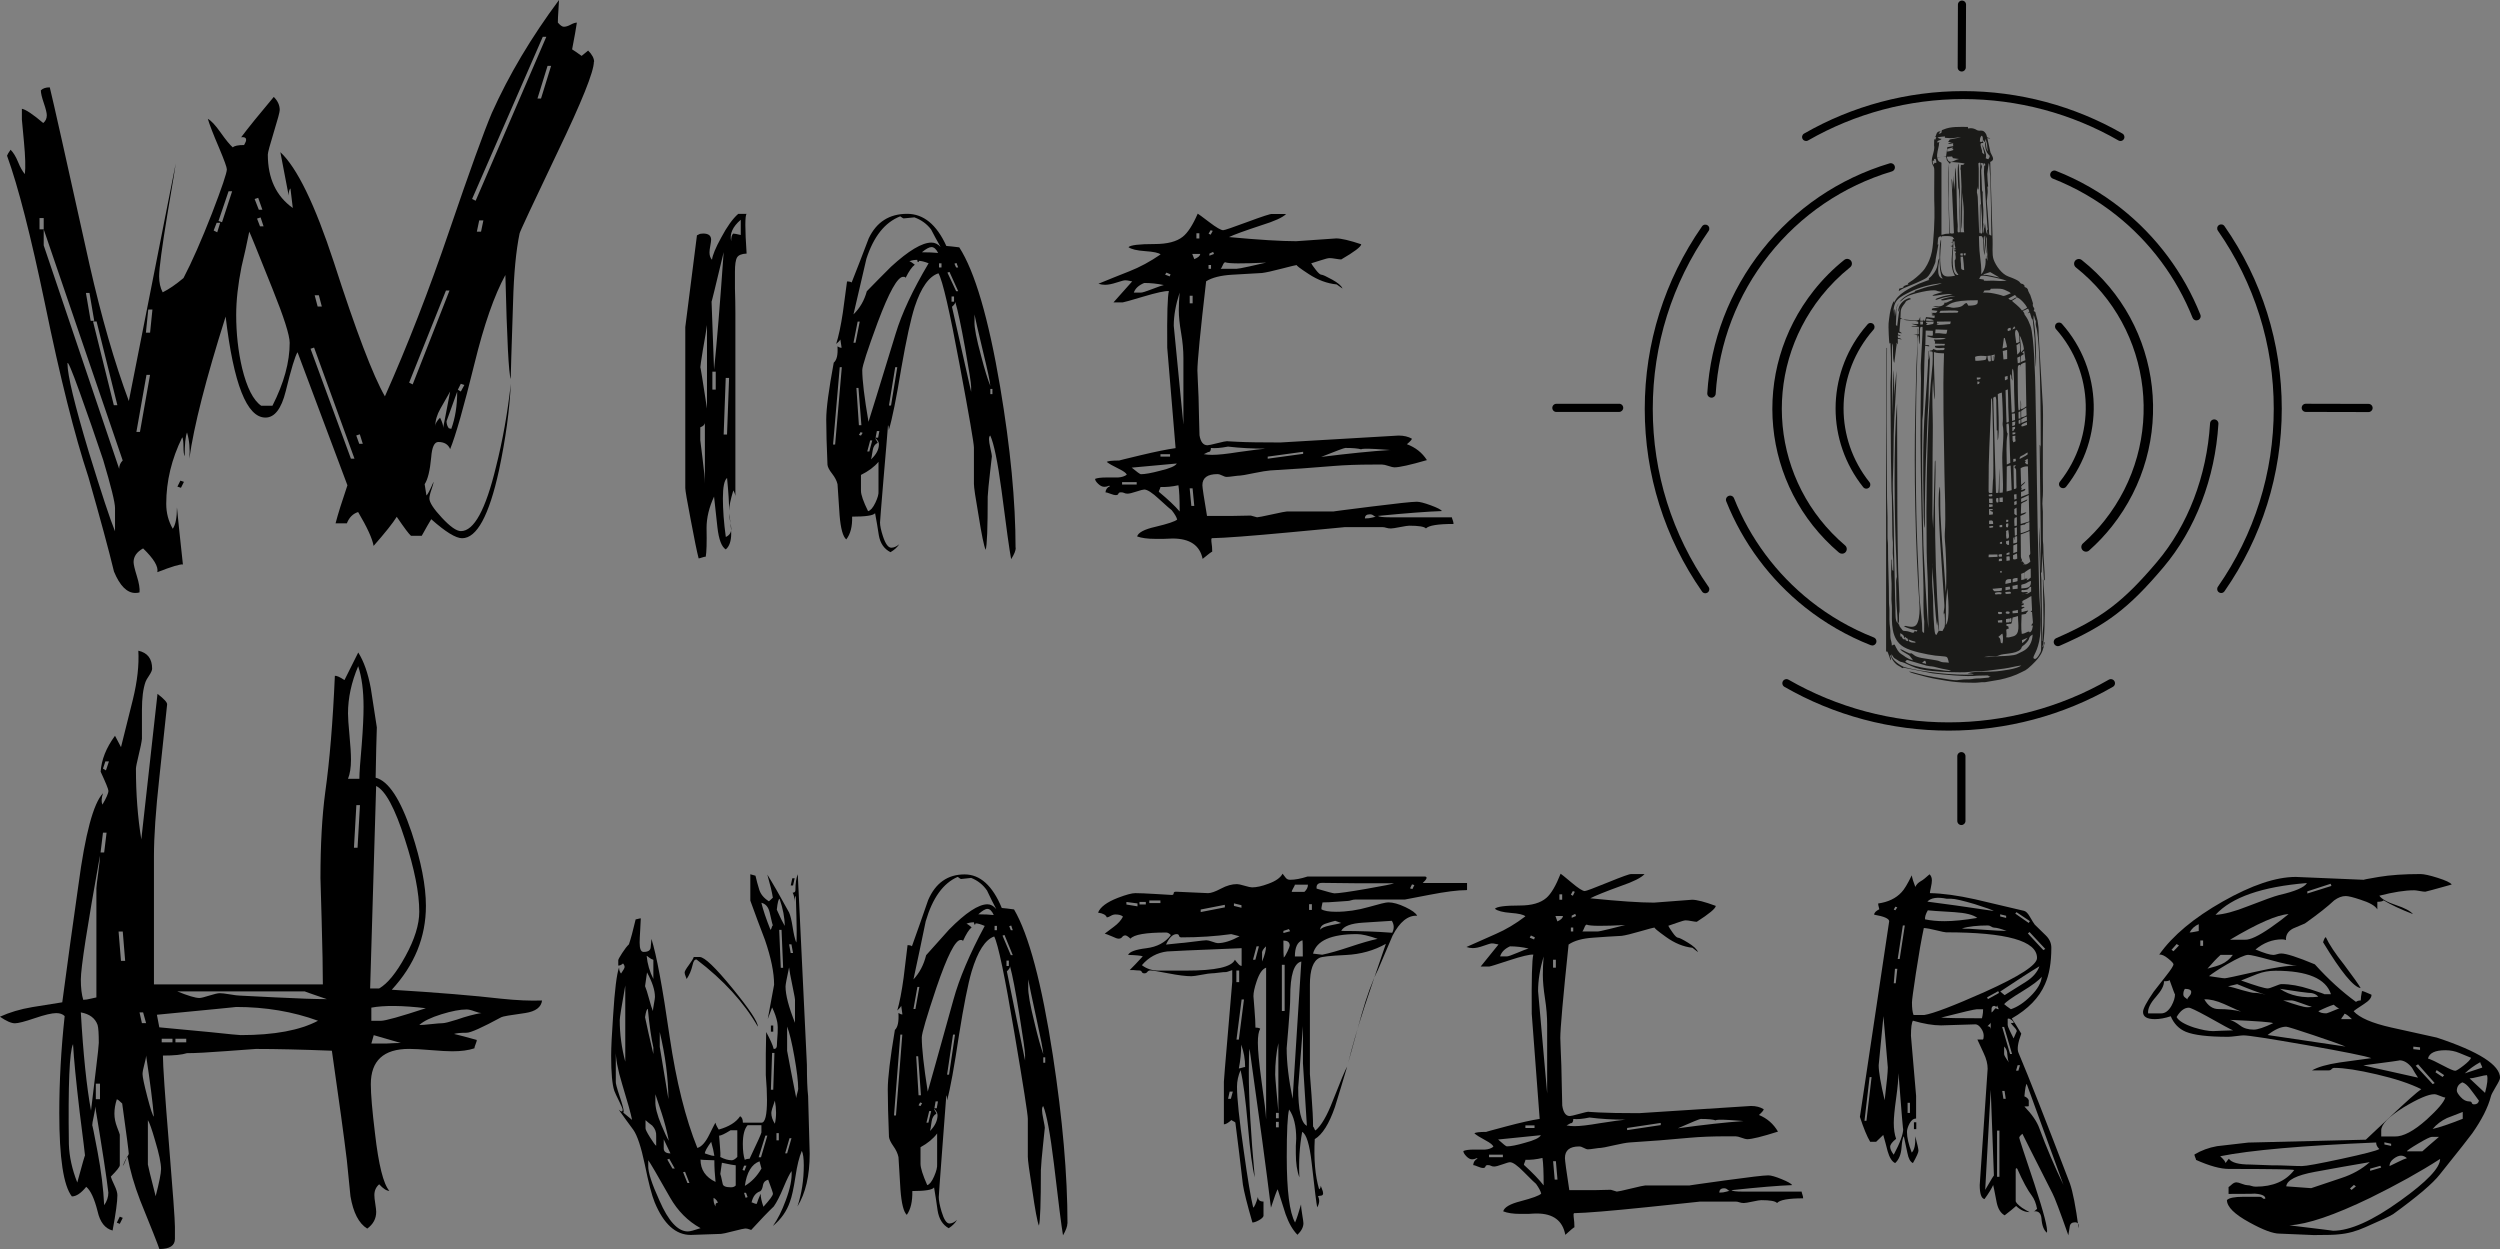 <?xml version="1.0" encoding="UTF-8"?>
<svg id="_Слой_2" data-name="Слой 2" xmlns="http://www.w3.org/2000/svg" viewBox="0 0 520.55 260.07">
  <rect x="0" y="0" width="520.55" height="260.07" fill="#808080" stroke="none"/>
  <defs>
    <style>
      .cls-1, .cls-2, .cls-3 {
        stroke-width: 0px;
      }

      .cls-2 {
        fill: #1a1a18;
      }

      .cls-2, .cls-3 {
        fill-rule: evenodd;
      }

      .cls-3 {
        fill: #fff;
      }
    </style>
  </defs>
  <g id="Layer_1" data-name="Layer 1">
    <path class="cls-1" d="m23.95,110.6v-4.82c0-1.15-.82-4.49-2.47-10.02-1.57-4.7-3.2-9.4-4.89-14.1-1.69-4.7-2.54-6.68-2.54-5.94,0,2.39,1.48,8.54,4.45,18.43,2.64,8.58,4.45,14.06,5.44,16.45m1.61-14.72L9.1,47.75v3.34l15.71,46.52c0-.66.25-1.24.74-1.73Zm5.69-17.82h-.74l-2.1,11.88h.74l2.1-11.88Zm-6.8,6.31l-4.33-17.44h-.74l4.33,17.44h.74Zm-4.82-17.57l-.99-5.81h-.74l.99,5.81h.74Zm-10.52-19.05v-2.35h-.87v2.35h.87Zm22.64,16.7h-.87l-.49,4.82h.87l.49-4.82Zm43.8,27.96l-.62-1.98-.74.25.62,1.73h.74Zm-1.73,3.09l-8.41-23.13-.74.25,8.41,22.89h.74Zm-13.49-24.12c0-1.57-1.2-5.32-3.59-11.26-3.13-7.84-4.74-11.79-4.83-11.88-.49,2.47-1.03,4.91-1.61,7.3-.74,3.71-1.11,7.05-1.11,10.02,0,3.88.41,7.59,1.24,11.13.99,4.04,2.31,6.64,3.96,7.79h2.35c2.39-4.7,3.59-9.07,3.59-13.11Zm-14.47-24.99h-.74l-.62,1.61.74.37.62-1.98Zm21.16,17.44l-.62-2.35h-.87l.62,2.35h.87Zm-18.68-24h-.74l-2.1,6.19.74.25,2.1-6.43Zm45.4,41.69c-.66,1.15-1.34,2.35-2.04,3.59-.7,1.24-1.05,2.43-1.05,3.59,0-.5.33-1.07.99-1.73.49.99.7,1.69.62,2.1,0,.17.49-2.35,1.48-7.55Zm-38.85-34.39l-.62-1.86-.74.25.62,1.61h.74Zm40.33,34.39c-1.48,4.12-2.23,6.19-2.23,6.19,0,.58.17,1.07.49,1.48.16,0,.33.04.49.12.82-2.23,1.24-4.82,1.24-7.79Zm-40.58-37.86l-.87-2.47-.74.25.87,2.23h.74Zm42.06,36.5l-.74-.25-.62,1.24.62.37.74-1.36Zm-3.09-19.67h-.74l-7.67,19.18.74.37,7.67-19.55Zm7.05-14.6h-.87l-.49,2.35h.87l.49-2.35Zm13.11-38.23h-.74l-14.72,33.77.74.37,14.72-34.15Zm.99,6.06h-.74l-2.1,6.8h.74l2.1-6.8Zm8.91-.87c0,2.06-2.52,8.33-7.55,18.8-5.2,10.89-7.84,16.54-7.92,16.95-.74,3.55-1.2,8.33-1.36,14.35-.33,9.9-.49,15.22-.49,15.96-.41-.99-.78-8.21-1.11-21.65-2.31,4.21-4.45,10.35-6.43,18.43-2.23,9.07-3.92,15.01-5.07,17.82-.41-.99-1.24-1.48-2.47-1.48-.82,0-1.32,1.07-1.48,3.22-.25,2.72-.7,4.58-1.36,5.57l.37,2.35c.25-.16.74-1.11,1.48-2.85,0,.25-.14.78-.43,1.61-.29.82-.43,1.44-.43,1.86,0,.82.87,2.16,2.6,4.02,1.73,1.86,3.05,2.78,3.96,2.78,2.72,0,5.15-4.45,7.3-13.36,1.4-5.53,2.43-11.3,3.09-17.32-.25,5.44-1.07,11.46-2.47,18.06-2.06,9.4-4.62,14.1-7.67,14.1-1.32,0-3.46-1.32-6.43-3.96-.41.66-1.07,1.81-1.98,3.46h-2.23c-.41-.33-1.4-1.65-2.97-3.96-.82,1.32-2.43,3.34-4.82,6.06-.25-1.48-1.32-3.84-3.22-7.05-1.07.33-1.86,1.11-2.35,2.35h-2.35c.49-1.9,1.32-4.54,2.47-7.92l-10.39-27.71c-.49.74-1.32,3.46-2.47,8.17-.91,3.63-2.31,5.44-4.21,5.44-3.88,0-6.64-7.01-8.29-21.03-4.12,13.03-6.64,22.89-7.55,29.57.16-1.98,0-3.79-.49-5.44-.33.82-.49,2.47-.49,4.95-.17-.33-.25-.99-.25-1.98s-.08-1.65-.25-1.98c-2.23,4.54-3.34,9.15-3.34,13.86,0,1.9.45,3.63,1.36,5.2.58-.82.87-2.31.87-4.45.25,2.64.66,6.6,1.24,11.88-.58-.08-2.35.45-5.32,1.61.25-1.15-.74-2.8-2.97-4.95-1.32.74-1.98,1.69-1.98,2.85,0,.49.23,1.46.68,2.91.45,1.44.64,2.58.56,3.4-.25.08-.54.12-.87.12-1.73,0-3.22-1.48-4.45-4.45-1.07-4.45-2.85-11.01-5.32-19.67-2.89-8.74-5.9-20.74-9.03-36-2.97-14.27-5.61-24.58-7.92-30.93.08-.25.33-.66.74-1.24.58.58,1.09,1.42,1.55,2.54.45,1.11.93,1.96,1.42,2.54.17-1.4.1-3.65-.19-6.74-.29-3.09-.43-4.64-.43-4.64v-2.23c.82.16,2.31,1.15,4.45,2.97.49-.41.74-.95.74-1.61,0-.49-.21-1.34-.62-2.54-.41-1.2-.62-2.08-.62-2.66.41-.41,1.03-.62,1.86-.62.66,2.64,3.42,14.97,8.29,36.99,2.47,10.89,5.2,20.33,8.17,28.33l9.77-49.49c0,.25-.58,3.75-1.73,10.52-1.15,7.01-1.73,11.34-1.73,12.99,0,1.32.25,2.43.74,3.34,1.32-.66,2.76-1.65,4.33-2.97,1.73-3.3,3.71-7.79,5.94-13.49,2.06-5.36,3.09-8.41,3.09-9.15,0-.41-.54-1.9-1.61-4.45-1.24-2.89-2.02-4.91-2.35-6.06.66.33,1.55,1.28,2.66,2.85,1.11,1.57,1.96,2.6,2.54,3.09.33-.33,1.11-.49,2.35-.49.08-.16.19-.37.31-.62.12-.25.14-.49.06-.74-.16-.25-.49-.33-.99-.25,1.48-1.98,3.75-4.78,6.8-8.41.82.82,1.24,1.73,1.24,2.72,0,.41-.41,1.96-1.24,4.64-.82,2.68-1.24,4.23-1.24,4.64,0,4.95,1.73,8.66,5.2,11.13l-.49-4.08c-.25.25-.37.74-.37,1.48-.41-2.23-.99-5.24-1.73-9.03,3.46,3.22,7.18,10.85,11.13,22.89,4.62,14.35,8.17,23.67,10.64,27.96,4.7-10.56,9.18-22.06,13.42-34.52,4.25-12.45,7.2-20.62,8.85-24.5,3.55-7.92,8.21-15.75,13.98-23.51,0,.25-.04.95-.12,2.1-.08,1.15-.12,2.02-.12,2.6.5.58.91.87,1.24.87.41,0,.89-.14,1.42-.43.54-.29.97-.43,1.3-.43-.17,1.15-.49,3.01-.99,5.57.41.25,1.07.7,1.98,1.36l1.36-1.11c.82.82,1.24,1.61,1.24,2.35ZM31.74,96.99h-.87v-2.35h.87v2.35Zm6.56,3.34l-.62,1.24-.74-.25.62-1.24.74.25Zm41.2,3.22h-.74l-.62-1.24.74-.25.62,1.48Zm-2.23-5.57h-.87l-.25-3.34h.87l.25,3.34Zm12.74-6.43l-2.23,7.42h-.74l2.23-7.42h.74Z"/>
    <path class="cls-1" d="m236.68,100.89v-.5h-3.04v.5h3.04Zm8.95,5.61c0-2.64-.09-4.46-.26-5.46-1.33.29-2.58.41-3.74.36,0,.1-.06.26-.17.5-.12.24-.17.41-.17.5,1.91,1.58,3.36,2.95,4.34,4.1Zm-.61-9.99c-2.26.19-5.39.48-9.38.86,1.1.91,1.74,1.37,1.91,1.37.87,0,2.2-.24,4-.72,2.03-.48,3.19-.98,3.48-1.51Zm3.65,8.84l-.35-3.67h-.61l.35,3.67h.61Zm-5.04-10.28v-.5h-2v.5h2Zm19.98-1.65c-2.84,0-5.47-.14-7.91-.43-1.51.29-2.69.38-3.56.29,0,.58-.2.86-.61.86l-.87.43c.52.1,1.1.14,1.74.14,1.22,0,3.04-.19,5.47-.58,3.07-.43,4.98-.67,5.73-.72Zm7.73,1.08v-.43l-7.38,1.01v.43l7.38-1.01Zm-24.93-6.18v-13.73c0-1.68-.16-3.44-.48-5.28-.32-1.85-.48-3.41-.48-4.71,0-1.05.06-2.28.17-3.67-.81,2.49-1.22,4.79-1.22,6.9l2,20.49Zm40.05,19.27c-.12,0-.28-.08-.48-.25-.2-.17-.45-.25-.74-.25-.7,0-1.04.29-1.04.86.58,0,1.09-.06,1.52-.18.43-.12.68-.18.74-.18Zm-44.13-48.24c-1.39-.29-2.75-.43-4.08-.43-1.16.48-1.88,1.15-2.17,2.01h1.48c.29,0,1.06-.24,2.3-.72,1.25-.48,2.07-.77,2.48-.86Zm47.09,34.36c.35,0-.67-.07-3.04-.22-1.91-.1-2.9-.07-2.95.07-.64-.19-1.74-.29-3.3-.29-.23,0-1.91.62-5.04,1.87,5.79-.72,10.57-1.2,14.33-1.44Zm-41.09-30.55v-1.58h-.61v1.58h.61Zm-4.6-6.04l-.87-.36-.26.43.96.36.17-.43Zm6.17-4.24h-1.65l.43,1.08c.81-.34,1.22-.7,1.22-1.08Zm2.26,3.09v-.79h-.52v.79h.52Zm.61-3.09l-.17-.43-.78.36v.43l.96-.36Zm-3.04-3.23v-1.08h-.61v1.08h.61Zm13.9,5.03c-4.98.24-7.82.22-8.51-.07-.17,0-.35.2-.52.61s-.32.66-.43.75h3.3c.29,0,1.19-.17,2.69-.5,1.85-.43,3.01-.7,3.48-.79Zm-11.12-6.61l-.43-.14-.43.72.43.22.43-.79Zm50.13,61.03c-3.24,0-5.15.31-5.73.93-.35-.38-1.51-.57-3.48-.57-.29,0-.93.1-1.91.29-.98.19-1.62.29-1.91.29-.35,0-.67-.05-.96-.14-.29-.1-.55-.14-.78-.14h-7.91c.12,0-3.79.37-11.73,1.11-7.93.74-13.23,1.14-15.9,1.19-.12.1-.14.34-.09.72.12.77.17,1.46.17,2.08-.17.05-.84.55-2,1.51-.58-2.83-2.66-4.24-6.26-4.24-.41,0-1.01.02-1.82.07h-1.82c-1.56,0-2.81-.17-3.74-.5.23-.81,1.51-1.49,3.82-2.01,2.61-.62,4.11-1.13,4.52-1.51-.12-.48-.49-1.13-1.13-1.94-.12-.05-1.01-.84-2.69-2.37-1.39-1.29-2.4-1.94-3.04-1.94-.23,0-.78.14-1.65.43-.87.29-1.48.43-1.82.43-.29,0-.52-.05-.69-.14-.17-.1-.41-.14-.7-.14s-.46.1-.52.29c-.06.19-.23.29-.52.29s-.68-.1-1.17-.29c-.49-.19-.83-.29-1-.29.06-.62.38-1.05.96-1.29-.12-.1-.26-.1-.43,0-.23.1-.49.14-.78.14-.41,0-.83-.2-1.26-.61-.43-.41-.65-.75-.65-1.04.46-.19,1.25-.29,2.35-.29h2.43c.75-.05,1.36-.24,1.82-.58-.12-.34-.67-.74-1.65-1.22-1.27-.62-2.11-1.1-2.52-1.44.23-.19,1.1-.29,2.61-.29-.12,0,1.38-.37,4.47-1.11,3.1-.74,5.52-1.23,7.25-1.47l-1.74-20.92c-.06-6.9.06-10.83.35-11.79-.81-.05-2.58.34-5.3,1.15-2.72.81-4.17,1.22-4.34,1.22h-1.91c.81-.91,2.11-2.37,3.91-4.39-.12,0-.32-.04-.61-.11-.29-.07-.58-.11-.87-.11-.23,0-.83.16-1.78.47-.96.31-1.75.47-2.39.47-.46,0-.93-.07-1.39-.22,2.09-.86,4.23-1.73,6.43-2.59,2.2-.86,4.37-2.04,6.52-3.52-.41-.34-1.48-.56-3.21-.68-1.74-.12-2.9-.4-3.48-.83.41-.43,2.23-.65,5.47-.65,2.61,0,4.55-.5,5.82-1.51,1.04-.81,2.09-2.42,3.13-4.82.12.05.91.64,2.39,1.76,1.48,1.13,2.45,1.69,2.91,1.69.29,0,1.98-.58,5.08-1.73,3.1-1.15,4.79-1.7,5.08-1.65h2.95c-.69.72-2.43,1.51-5.21,2.37-3.48,1.15-5.71,1.96-6.69,2.44,6.26.58,10.92.86,13.99.86.23,0,1.62-.1,4.17-.29,2.55-.19,3.94-.29,4.17-.29,1.04,0,2.78.41,5.21,1.22-.06.53-1.45,1.58-4.17,3.16-.23,0-.62-.05-1.17-.14-.55-.1-.97-.14-1.26-.14s-.87.14-1.74.43c-1.04.34-1.74.55-2.08.65.12.24.43.7.96,1.37.52.67.91,1.01,1.17,1.01s1,.34,2.22,1.01c1.22.67,1.94,1.29,2.17,1.87l-1.22-.86c-1.97-.19-3.91-.91-5.82-2.16-1.91-1.25-2.72-1.87-2.43-1.87-.23,0-1.3.25-3.21.75-1.91.5-3.27.8-4.08.9-2.08.1-4.17.22-6.25.36-2.37.14-4.17.6-5.39,1.37-1.22,10.5-1.82,16.73-1.82,18.69,0-.24.03.43.09,2.01.12,1.87.2,4.55.26,8.05.06,1.92.09,3.02.09,3.31.23,1.39.78,2.08,1.65,2.08.23,0,.91-.14,2.04-.43,1.13-.29,1.84-.43,2.13-.43-.46,0,.26.05,2.17.14,1.91.1,4.87.14,8.86.14l24.59-1.44c1.1,0,2.03.22,2.78.65,0,.19-.35.58-1.04,1.15,1.8.67,3.19,1.77,4.17,3.31-3.48,1.01-5.73,1.51-6.78,1.51-.23,0-.64-.1-1.22-.29-.58-.19-1.01-.29-1.3-.29h-2c-3.01,0-5.71.1-8.08.29-4.46.38-8.86.69-13.21.93-.7.05-1.85.24-3.48.57-1.62.34-2.56.5-2.82.5s-.72.05-1.39.14c-.67.1-1.14.14-1.43.14-.23,0-.54-.1-.91-.29-.38-.19-.71-.29-1-.29-2.09,0-3.13.77-3.13,2.3,0,.48.32,2.61.96,6.4h5.47c2.37-.05,3.59-.07,3.65-.07l1.3.36c.23,0,1.27-.2,3.13-.61,1.85-.41,2.9-.61,3.13-.61h9.73c-.17,0,2.42-.34,7.78-1.01,5.36-.67,8.53-1.01,9.51-1.01.58,0,1.55.25,2.91.75,1.36.5,2.13.9,2.3,1.19-2.9.1-7.33.43-13.29,1.01.17.19.98.29,2.43.29-2.2,0,2.11,0,12.94,0,0,.1.06.29.17.58.12.29.17.55.17.79Zm-19.03-1.01l-2.17.29v-.5l2.17-.29v.5Zm-100.69-5.82v-6.11c-.87,1.05-2.09,1.96-3.65,2.73v3.31c0,.81.49,2.23,1.48,4.24.52-.14,1.03-.73,1.52-1.76.49-1.03.71-1.83.65-2.41Zm-1.3-10.57h-.43l-.61,2.3h.43l.61-2.3Zm1.39.79c0-.43-.26-.86-.78-1.29,0,.1.09.26.26.5.17.24.26.41.26.5-.58.29-.93.81-1.04,1.58-.17,1.15-.29,1.77-.35,1.87,1.1-1.01,1.65-2.06,1.65-3.16Zm-3.39-2.37l-.43-.14-.35.58.43.14.35-.58Zm-4.34-13.66h-.43l-1.39,16.1h.43l1.39-16.1Zm7.82,13.3h-.52l-.26,1.37h.52l.26-1.37Zm-3.74-1.22l-.61-7.76h-.43l.52,7.76h.52Zm7.47-12.08h-.43l-1.3,7.98h.43l1.3-7.98Zm-7.82-9.49h-.43l-.87,4.39h.43l.87-4.39Zm14.34-12.15c-.87-.34-1.53-.5-2-.5,0,.1-.03.17-.09.22-.06.05-.12.05-.17,0-.06-.1-.09-.24-.09-.43-.64,0-1.19.1-1.65.29.29.1.67.34,1.13.72-.58.43-1.22,1.34-1.91,2.73-.06-.05-.09-.1-.09-.14s-.14-.07-.43-.07c-1.16,0-2.92,3.16-5.3,9.49-2.14,5.8-3.21,9.11-3.21,9.92,0,2.11.43,5.7,1.3,10.78.29-.86,2.17-6.97,5.65-18.33,1.27-4.22,3.56-9.11,6.86-14.67Zm13.29,27.25v-1.08h-.43v1.08h.43Zm-4.43-.43v-1.08c0-.72-.42-3.41-1.26-8.09-.84-4.67-1.52-7.87-2.04-9.6,0,.29-.23.62-.69,1.01l4,17.76Zm4-1.29c-.06-.81-.55-3.14-1.48-6.97-1.1-4.6-1.71-7.24-1.82-7.91v1.51c-.06,1.2.41,3.59,1.39,7.19.75,2.88,1.39,4.94,1.91,6.18Zm-10.34-28.9c-.7-1.2-1.36-2.42-2-3.67-.87-1.15-2.03-1.99-3.47-2.52l-2.26.22c-.06,0-.29-.14-.7-.43-3.19,1.25-5.53,4.19-7.04,8.84-.87,3.83-1.77,7.69-2.69,11.57,1.33-1.29,2.26-2.9,2.78-4.82,1.68-1.73,3.36-3.43,5.04-5.1,3.65-3.35,6.46-5.03,8.43-5.03.7,0,1.33.31,1.91.93Zm2.78,11.36v-1.08h-.52v1.08h.52Zm.87-2.16l-1.82-4.03-.43.14,1.82,3.88h.43Zm-3.48-4.96v-.86h-.52v.86h.52Zm-.7-3.02c-.41-.81-.87-1.22-1.39-1.22-.46,0-1.13.36-2,1.08,1.33,0,2.46.05,3.39.14Zm4.17,3.02l-.35-.93-.43.14.35.79h.43Zm11.99,58.37c0,.58-.32,1.37-.96,2.37-.35-1.82-1.01-6.59-2-14.31-.81-5.99-1.59-9.8-2.35-11.43-.17.1-.26.36-.26.79,0,.38.1,1.02.3,1.91.2.89.3,1.43.3,1.62,0,.05-.13,1.19-.39,3.41-.26,2.23-.42,3.89-.48,5,0,6.52-.14,10.21-.43,11.07-.35-.77-.84-3.16-1.48-7.19-.64-3.64-.96-5.82-.96-6.54v-7.55c0-.86-.98-6.57-2.95-17.11-2.09-11.26-3.56-17.66-4.43-19.19-1.97.62-3.62,2.95-4.95,6.97-.81,2.54-1.74,6.78-2.78,12.72-1.04,6.33-1.91,10.64-2.61,12.94,0-.53-.06-.86-.17-1.01-.12,1.58-.43,5.42-.96,11.5-.46,5.56-.7,8.48-.7,8.77,0,.67.2,1.63.61,2.88.52,1.58,1.1,2.37,1.74,2.37.52,0,1.07-.24,1.65-.72-.41.62-1.01,1.17-1.82,1.65-1.33-.67-2.14-1.85-2.43-3.52-.23-1.53-.49-3.07-.78-4.6-.35.48-1.94.72-4.78.72.06,2.06-.35,3.64-1.22,4.74-.7-.58-1.16-2.25-1.39-5.03-.29-4.12-.43-6.28-.43-6.47-.17-.72-.55-1.45-1.13-2.19-.58-.74-.9-1.35-.96-1.83-.17-3.93-.26-7.07-.26-9.42s.52-6.21,1.56-11.86c.64-.53.9-1.65.78-3.38.06,0,.16.05.3.14.14.1.33.14.56.14l-.26-1.73c-.12.24-.41.55-.87.93.52-1.63.98-3.81,1.39-6.54.29-2.16.58-4.31.87-6.47.46,0,.78.07.96.22,1.22-3.07,2.4-6.13,3.56-9.2,1.62-3.4,4.29-5.1,7.99-5.1,3.42,0,6.14,2.23,8.17,6.69.64.05,1.53.14,2.69.29,3.24,5.03,6.08,14.71,8.51,29.04,2.14,12.7,3.21,23.87,3.21,33.5Zm-34.32-5.61c-.06,0-.28.1-.65.29-.38.19-.59.29-.65.29v-2.59h.87c-.23.91-.29,1.46-.17,1.65.06-.05.26.07.61.36Zm-30.41-7.76v-12.72c0,.43-.32.77-.96,1.01v2.66c0,.14.16,1.44.48,3.88.32,2.44.48,4.17.48,5.18Zm5.04-22h-.7l-.43,11.79h.7l.43-11.79Zm-2.78,2.44v-3.74h-.7v3.74h.7Zm-1.82,3.95v-17.4c-.12.91-.41,2.66-.87,5.25-.35,2.16-.52,3.35-.52,3.59,0-.38.46,2.47,1.39,8.55Zm3.47-32.57c-1.68,7.04-2.52,10.47-2.52,10.28l.52,14.23c.58-5.61,1.25-13.78,2-24.51Zm3.56-3.59v-3.16c-1.68,1.44-2.35,2.92-2,4.46,0-.81.14-1.34.43-1.58.23,0,.75.1,1.56.29Zm1.22,3.88c-1.04.05-1.71.32-2,.83-.29.5-.43,1.5-.43,2.98v3.45c.06,1.87.09,3.57.09,5.1v38.24c0-.34-.14-.77-.43-1.29-.58,1.92-.87,3.33-.87,4.24,0-1.53-.14-3.81-.43-6.83-.58.48-.87,1.89-.87,4.24s.2,5.08.61,8.05c.75-.34,1.13-.91,1.13-1.73,0-.29-.07-.78-.22-1.47-.14-.69-.22-1.26-.22-1.69.06.24.14.85.26,1.83.12.98.17,1.76.17,2.34,0,1.58-.38,2.68-1.13,3.31-.87-.53-1.45-2.06-1.74-4.6-.23-2.16-.46-4.29-.7-6.4-1.04,2.25-1.56,4.43-1.56,6.54.06,3.07,0,5.06-.17,5.97-.17,0-.43.06-.78.18-.35.12-.58.18-.7.18-.35-1.34-.9-4.03-1.65-8.05-.75-3.88-1.13-6.09-1.13-6.61v-33.5l2.43-19.12c.06,0,.19-.06.39-.18.2-.12.51-.18.91-.18,1.1,0,1.65.43,1.65,1.29,0,.24-.06.66-.17,1.26-.12.6-.17,1.07-.17,1.4,0,.62.17,1.13.52,1.51.12-.96.75-2.49,1.91-4.6,1.22-2.3,2.4-3.95,3.56-4.96h1.74c-.35.34-.35,3.09,0,8.27Zm-8.69,51.62l-.52,1.51h-.61l.43-1.51h.7Zm-.09-2.01h-.61v-1.51h.61v1.51Zm4.34-8.41h-.7v-1.8h.7v1.8Z"/>
    <path class="cls-1" d="m34.17,251.58l-.62,1.87-.62-.37.62-1.5h.62Zm-8.61,2l-.62,1.25-.62-.25.62-1.25.62.25Zm87.31-45.27c-.17,1.41-1.33,2.29-3.49,2.62-3.08.42-4.74.71-4.99.87-3.99,2.16-6.4,3.24-7.23,3.24-1.25,0-2.12.08-2.62.25,1.08.25,2.66.67,4.74,1.25,0,.17-.08.46-.25.87-.17.42-.25.71-.25.87-1.25.42-2.79.62-4.61.62-1,0-2.49-.08-4.49-.25-2-.17-3.49-.25-4.49-.25-5.32,0-7.98,2.45-7.98,7.36,0,2.08.29,5.49.87,10.23.75,6.57,1.75,10.56,2.99,11.97-.58,0-1.29-.46-2.12-1.37-.67.58-1,1.33-1,2.25,0,.42.06,1.02.19,1.81.12.79.19,1.35.19,1.68,0,1.41-.62,2.58-1.87,3.49-1.75-1.08-2.91-3.33-3.49-6.74-.25-2.49-.5-4.99-.75-7.48-.58-4.82-1.62-12.43-3.12-22.82-6.4-.25-11.68-.37-15.84-.37-.17,0-2.16.15-5.99.44-3.82.29-6.61.44-8.36.44-1,.33-2.66.5-4.99.5,0,2.08.42,8.19,1.25,18.33.83,10.14,1.25,15.92,1.25,17.34v2.49c0,1.41-1.08,2.12-3.24,2.12-.33-1-1.66-4.37-3.99-10.1-1.25-3.24-2.12-6.28-2.62-9.1-.17.17-.33.48-.5.94-.17.46-.33.77-.5.94.33-.83.62-1.43.87-1.81.25-.37.37-.6.37-.69,0-.42-.46-3.91-1.37-10.48-.58-.58-.96-.87-1.12-.87-.33,1-.5,2-.5,2.99,0,.91.19,1.85.56,2.81.37.96.56,1.48.56,1.56v6.36c0,.33-.62,1.12-1.87,2.37.08.33.33.94.75,1.81.42.87.62,1.56.62,2.06,0,1.33-.33,3.78-1,7.36-1.58-.42-2.62-1.75-3.12-3.99-.67-2.66-1.46-4.37-2.37-5.11-1.08,1.33-2.08,2-2.99,2-1.75-2.25-2.62-8.02-2.62-17.34,0-6.57.37-13.3,1.12-20.21-.42-.42-1-.62-1.75-.62-.91,0-2.41.35-4.49,1.06-2.08.71-3.45,1.06-4.12,1.06-.75,0-1.79-.46-3.12-1.37,2-.91,4.24-1.58,6.74-2,2.08-.33,4.16-.67,6.24-1,1.08-8.15,2.2-16.3,3.37-24.45,1.41-10.64,3.12-17,5.11-19.08-.33,1-.37,1.79-.12,2.37.83-1.41,1.25-2.37,1.25-2.87,0-.33-.54-1.66-1.62-3.99.17-2.49,1.16-4.99,2.99-7.48,0,0,.42.79,1.25,2.37.83-3.33,1.66-6.65,2.49-9.98.91-3.74,1.29-7.11,1.12-10.1,1.91.42,2.87,1.66,2.87,3.74,0,.33-.21.81-.62,1.43-.42.62-.67,1.06-.75,1.31-.5,1.41-.75,3.37-.75,5.86v5.99c-.08.75-.31,1.89-.69,3.43-.37,1.54-.56,2.47-.56,2.81,0,5.24.37,10.14,1.12,14.72l3.37-30.31c1.41,1.08,2.08,1.83,2,2.25-.08.83-.62,5.9-1.62,15.22-.75,6.82-1.12,12.26-1.12,16.34v26.69h35.17c0-2.91-.08-7.36-.25-13.35-.17-5.99-.25-8.9-.25-8.73,0-6.98.33-12.97,1-17.96.91-6.49,1.58-14.55,2-24.2.33-.08,1,.21,2,.87.08-.17,1.04-2.08,2.87-5.74,1.16,1.83,2.04,4.32,2.62,7.48.42,2.66.83,5.36,1.25,8.11-.08,2.33-.17,5.82-.25,10.48,2.66.66,5.16,4.45,7.48,11.35,2,6.07,2.99,11.18,2.99,15.34,0,6.49-2.37,12.31-7.11,17.46,9.48.58,17.09,1.21,22.82,1.87,3.16.33,5.99.46,8.48.37Zm-38.04-46.15c0-1.16.17-3.58.5-7.23.25-3.24.37-5.82.37-7.73,0-3.41-.37-6.24-1.12-8.48-1.41,3.33-2.12,6.61-2.12,9.85,0,.83.1,2.35.31,4.55.21,2.2.31,3.89.31,5.05,0,1.66-.21,2.99-.62,3.99h2.37Zm.12,5.49h-.75l-.5,8.86h.75l.5-8.86Zm12.35,22.2c0-3.91-1-8.94-2.99-15.09-2.08-6.49-4.07-10.19-5.99-11.1l-1.25,42.16h1.87c1.75-1,3.58-3.24,5.49-6.74,1.91-3.49,2.87-6.57,2.87-9.23Zm12.97,21.08c-.33,0-.83-.12-1.5-.37-.67-.25-1.21-.37-1.62-.37-1.33,0-3.08.33-5.24,1-2.16.67-3.7,1.41-4.61,2.24.5,0,1.33-.06,2.49-.19,1.16-.12,1.95-.19,2.37-.19s1.41-.25,2.99-.75c1.91-.67,3.62-1.12,5.11-1.37Zm-11.6-1c-4.91-.58-8.69-.62-11.35-.12v2.74h2c.91,0,4.03-.87,9.35-2.62Zm-5.24,7.23c-1.41-.42-3.28-.96-5.61-1.62l-.5,1.75h2.99c1.41-.08,2.45-.12,3.12-.12Zm-60.74-58.62h-.75l-.5,1.5.62.37.62-1.87Zm-.5,14.84h-.75l-.5,4.12h.75l.5-4.12Zm45.9,34.67c-3.16-1.08-4.7-1.62-4.61-1.62h-26.57c2.25.91,3.78,1.37,4.61,1.37.33,0,1.02-.17,2.06-.5,1.04-.33,1.77-.5,2.18-.5s1.12.08,2.12.25c1,.17,1.66.25,2,.25,0,0,2.45.12,7.36.37,4.91.25,8.52.37,10.85.37Zm-1.87,4.49c-5.24-1.91-10.93-2.87-17.09-2.87.25,0-5.24.54-16.46,1.62l.5,2.62c2.58.25,6.11.58,10.6,1,3.91.42,6.03.62,6.36.62,6.98,0,12.35-1,16.09-2.99Zm-40.16-12.47l-.5-6.11h-.87l.5,6.11h.87Zm-5.24-21.95c-2.66,14.8-3.99,23.41-3.99,25.82,0,1.75.17,3.16.5,4.24.42,0,.96-.08,1.62-.25.67-.17,1.04-.25,1.12-.25v-22.7c0-.33.12-1.39.37-3.18.25-1.79.37-3.01.37-3.68Zm17.96,38.91v-.75h-2.25v.75h2.25Zm-2.87,0v-.75h-2.24v.75h2.24Zm-5.49-3.99l-.62-2.24h-.75l.5,2.24h.87Zm1.62,19.46c-.25-2.99-.79-7.23-1.62-12.72,0,.33-.12.96-.37,1.87-.25.91-.37,1.58-.37,2,0,.58.33,2.16,1,4.74.67,2.58,1.12,3.95,1.37,4.12Zm-11.47-15.34c0-1.91-.08-3.16-.25-3.74-.5-1.41-1.66-2.29-3.49-2.62.5,8.73,1.21,15.55,2.12,20.45.17-1.5.5-4.28,1-8.36.42-3.41.62-5.32.62-5.74Zm.25,11.72v-3.24h-.87v3.24h.87Zm12.72,14.59c0-1.25-.42-3.24-1.25-5.99-.67-2.33-1.16-3.74-1.5-4.24v9.23c0,.17.54,2.37,1.62,6.61.75-2.91,1.12-4.78,1.12-5.61Zm-15.84-2.87c0-.17-.37-3.2-1.12-9.1-.75-6.4-1.21-11.1-1.37-14.09-.75,1.5-1.04,8.44-.87,20.83.08,2.58.67,5.24,1.75,7.98,1.08-3.99,1.62-5.86,1.62-5.61Zm4.86,7.73c-.33-2.99-1.25-8.98-2.74-17.96,0,.5-.1,1.21-.31,2.12-.21.91-.31,1.54-.31,1.87,0-.33.37,1.5,1.12,5.49.75,3.99,1.21,7.69,1.37,11.1.58-.83.87-1.7.87-2.62Z"/>
    <path class="cls-1" d="m256.7,227.29h-.66l-.33,1.5h.58l.41-1.5Zm9.56,7.44v-1.13h-.58v1.13h.58Zm0-1.88v-1.13h-.58v1.13h.58Zm-7-10.68c0-1.6-.27-3.16-.82-4.66,0,1.65-.16,3.31-.49,4.96.11,0,.33-.05.66-.15.33-.1.55-.15.66-.15Zm6.92,9.47v-14.44c-.44,2.01-.66,4.19-.66,6.54,0,.3.08,1.4.25,3.31.22,2.26.36,3.78.41,4.59Zm-2.55,1.58v-31.73c-.77.25-1.43,1.2-1.98,2.86-.44,1.3-.66,2.33-.66,3.08,0,.05.07.94.21,2.67.14,1.73.21,3.02.21,3.87.49,0,.82.08.99.23-.33.55-.49,1.53-.49,2.93,0,1.55.25,4.16.74,7.82.6,4.16.93,6.92.99,8.27Zm-4.61-25.11h-.49l-1.07,8.35h.49l1.07-8.35Zm13.1,26.31l-.82-13.01v-7.74l-.99,12.78c0,4.71.6,7.37,1.81,7.97Zm-13.6-36.99c-9.94.4-15.11.63-15.49.68-2.09.25-3.85,1.2-5.27,2.86.99.75,2.14,1.13,3.46,1.13h5.77c6.1,0,9.48-.75,10.14-2.26.05.1.3.4.74.9.22.25.44.38.66.38v-3.68Zm-21.67-8.72v-.6l-2.31-.3v.53l2.31.38Zm1.73-.38v-.53h-1.32v.53h1.32Zm32.38,11.88c-1.54.35-2.31,2.81-2.31,7.37,0,1.25-.12,3.33-.37,6.24-.25,2.91-.37,4.39-.37,4.44,0,2.96.41,6.47,1.24,10.53l1.81-28.57Zm-29.34-12.18v-.53h-2.31v.53h2.31Zm16.4,16.47v-2.41h-.58v2.41h.58Zm.08-9.55l-1.73-.45c-3.24.45-6.7.68-10.38.68-.27,0-.44-.11-.49-.34-.06-.23-.22-.34-.49-.34-.82,0-1.57.73-2.22,2.18l2.88-.3c.27,0,1.19-.1,2.76-.3,1.57-.2,2.49-.3,2.76-.3s.69.1,1.24.3c.55.2.93.3,1.15.3,1.26,0,2.77-.48,4.53-1.43Zm9.39,15.56v-9.62h-.58v9.62h.58Zm-5.36-13.46h-.49l-.74,2.78h.49l.74-2.78Zm-7.09-8.12v-.53l-5.03.98v.53l5.03-.98Zm8.57,8.12c-.6.55-.88,1.03-.82,1.43v1.73c.55-1.3.82-2.36.82-3.16Zm-5.11-8.04v-.53l-1.57-.38v.53l1.57.38Zm10.05,7.89c0-.7-.44-1.05-1.32-1.05,0,2.16.03,3.33.08,3.53.22-.2.48-.63.78-1.28.3-.65.45-1.05.45-1.2Zm2.72,2.26c0-2.16-.03-3.28-.08-3.38-1.04.35-1.57,1.48-1.57,3.38h1.65Zm-2.64-5.26l-.25-.45-1.15.38v.45l1.4-.38Zm18.21,1.58c-1.87-.65-3.3-.98-4.29-.98-5.38,0-8.43,1.35-9.15,4.06l1.9.23c1.48-.3,3.42-.85,5.81-1.65,2.39-.8,4.3-1.35,5.73-1.65Zm-13.68-6.01v-1.2h-.58v1.2h.58Zm6.1,2.71l-1.24-.45c-.6.15-1.21.33-1.81.53-.88.25-1.32.7-1.32,1.35.16-.35.82-.65,1.98-.9,1.54-.3,2.33-.48,2.39-.53Zm-6.92-7.97h-2.72c0,.1-.11.34-.33.71-.22.38-.33.64-.33.79h2.64c.49-.45.74-.95.74-1.5Zm17.55,10c.44-.85.41-1.68-.08-2.48-.05,0-2.03.13-5.93.38-2.58.15-4.12.73-4.61,1.73,3.85,0,7.39.13,10.63.38Zm.41-10.3h-7.91c-4.5-.05-6.87-.08-7.09-.08-.88,0-1.26.4-1.15,1.2,2.2.65,3.43.98,3.71.98.82,0,3.05-.31,6.67-.94,3.63-.63,5.55-1.02,5.77-1.17Zm4.2.38l-.49-.15-.41.83.49.15.41-.83Zm10.88,1.05c-1.81,0-4.39.33-7.75.98-3.35.65-5.05.98-5.11.98h-10.3c-.27,0-.56.05-.87.15-.3.1-.56.15-.78.15s-.93.05-2.14.15c-1.21.1-2.22.15-3.05.15,0,.05-.04.24-.12.56-.08.33-.12.61-.12.86.55.35,1.57.53,3.05.53,2.25,0,4.5-.33,6.76-.98,2.25-.65,3.63-.98,4.12-.98.99,0,2.17.33,3.54.98,1.37.65,2.2,1.25,2.47,1.8-1.92-.1-3.63,1.28-5.11,4.13-1.04,2.41-2.06,4.79-3.05,7.14-1.21,2.41-2.36,5.56-3.46,9.47-.88,3.26-1.79,6.54-2.72,9.85.71-3.01,1.87-6.97,3.46-11.88,1.43-4.26,2.88-8.55,4.37-12.86-2.47,1.4-5.25,2.18-8.32,2.33-3.24.15-5.08.35-5.52.6-1.32.65-1.98,2.51-1.98,5.56v18.65c0-.05.11,1.38.33,4.29.22,2.91.33,5.11.33,6.62.11.1.19.24.25.41.05.18.14.31.25.41,1.21-1,2.42-3.08,3.63-6.24,1.59-4.06,2.58-6.42,2.97-7.07-.82,2.81-1.68,5.61-2.55,8.42-1.21,3.51-2.61,5.74-4.2,6.69-.22,4.16.08,7.64.91,10.45.22-.15.33-.4.33-.75,0,.05.08.26.25.64.16.38.25.69.25.94,0,.3-.15.46-.45.49-.3.03-.51.06-.62.11.38.7.33,1.48-.16,2.33-.16-.75-.55-3.83-1.15-9.25-.44-3.86-1.1-6.01-1.98-6.47-.55,3.01-.74,6.17-.58,9.47-.49-1.3-.74-2.96-.74-4.96v-1.58c.05-.65.08-1.15.08-1.5,0-2.66-.49-4.69-1.48-6.09-.33,1.2-.49,4.49-.49,9.85,0,7.07.58,11.63,1.73,13.68.33-.75.74-2,1.24-3.76,0,.4.08,1.1.25,2.11.17,1,.25,1.6.25,1.8,0,.8-.41,1.6-1.24,2.41-.99-1-1.81-2.43-2.47-4.29-.55-1.7-1.1-3.43-1.65-5.19-.22.35-.69,1.63-1.4,3.83-.93-7.62-2.42-18.65-4.45-33.08-.11.5-.16,2.13-.16,4.89,0,5.56.41,12.86,1.24,21.88-.49-1.85-.98-5.48-1.44-10.86-.47-5.39-.98-9.21-1.52-11.47-.49,1.15-.74,2.31-.74,3.46,0,2.41.47,6.84,1.4,13.31.82,5.91,1.48,9.87,1.98,11.88.27-.2.6-.95.99-2.26,0,.65.38.98,1.15.98v3.01c-.11.3-.44.6-.99.9-.55.3-.99.45-1.32.45-1.1-3.81-1.76-6.44-1.98-7.89-.49-4.31-1.02-8.62-1.57-12.93-.11-.1-.25-.19-.41-.26-.16-.08-.3-.16-.41-.26-.66.6-1.18.9-1.57.9v-8.87c0-.3.29-3.81.87-10.53.58-6.72.87-10.15.87-10.3v-2.41c-.82.3-1.29.44-1.4.41-.11-.02-.55.01-1.32.11-.77.1-1.3.15-1.61.15s-.99.1-2.06.3c-1.07.2-1.77.3-2.1.3-1.15,0-2.76-.2-4.82-.6-2.06-.4-3.31-.6-3.75-.6-.27,0-.48.1-.62.3-.14.2-.34.3-.62.3s-.45-.1-.54-.3c-.08-.2-.27-.3-.58-.3s-.67-.03-1.11-.08h-.82c.71-.7,1.62-1.65,2.72-2.86-.38-.15-1.4-.25-3.05-.3.27-.65,1.54-1.12,3.79-1.39,2.25-.28,3.96-1.19,5.11-2.74-.33-.35-.66-.53-.99-.53-4.23,0-6.7.43-7.42,1.28-.49-.45-.85-.68-1.07-.68-.27,0-.49.11-.66.34-.17.23-.41.34-.74.34-.27,0-.71-.15-1.32-.45-.82-.35-1.35-.55-1.57-.6.66-.5,1.29-.98,1.9-1.43.88-.65,1.51-1.35,1.9-2.11-.33-.3-.85-.45-1.57-.45-.33,0-.66.1-.99.3-.33.2-.6.3-.82.3-.16-.5-.77-.83-1.81-.98.44-1.15,1.81-2.18,4.12-3.08,1.7-.65,2.91-.98,3.63-.98.82,0,2.31.06,4.45.19,2.14.13,3.19.19,3.13.19.27,0,.41-.11.41-.34s.16-.34.49-.34c.22,0,1.32.05,3.3.15,1.98.1,3.1.15,3.38.15.6,0,1.5-.31,2.68-.94,1.18-.63,2.29-.94,3.34-.94.27,0,.8.11,1.57.34.77.23,1.29.34,1.57.34.93,0,2.06-.25,3.38-.75,1.54-.55,2.53-1.25,2.97-2.1.22.3.44.59.66.86.22.28.52.41.91.41,1.04,0,2.25-.23,3.63-.68h24.47c.55.1.38.55-.49,1.35h9.23v1.43Zm-38.73,57.89h-.66v-1.8h.66v1.8Zm-.41-3.16h-.58v-1.43h.58v1.43Zm-71.11,2.33v-6.39c-.82,1.1-1.98,2.05-3.46,2.86v3.46c0,.85.47,2.33,1.4,4.44.49-.15.97-.76,1.44-1.84.47-1.08.67-1.92.62-2.52Zm-1.24-11.05h-.41l-.58,2.41h.41l.58-2.41Zm1.32.83c0-.45-.25-.9-.74-1.35,0,.1.08.28.25.53.16.25.25.43.25.53-.55.3-.88.85-.99,1.65-.16,1.2-.27,1.85-.33,1.95,1.04-1.05,1.57-2.16,1.57-3.31Zm-3.21-2.48l-.41-.15-.33.6.41.15.33-.6Zm-4.12-14.28h-.41l-1.32,16.84h.41l1.32-16.84Zm7.42,13.91h-.49l-.25,1.43h.49l.25-1.43Zm-3.54-1.28l-.58-8.12h-.41l.49,8.12h.49Zm7.09-12.63h-.41l-1.24,8.35h.41l1.24-8.35Zm-7.42-9.92h-.41l-.82,4.59h.41l.82-4.59Zm13.6-12.71c-.82-.35-1.46-.53-1.9-.53,0,.1-.03.18-.08.23-.05.05-.11.05-.16,0-.05-.1-.08-.25-.08-.45-.6,0-1.13.1-1.57.3.27.1.63.35,1.07.75-.55.45-1.15,1.4-1.81,2.86-.05-.05-.08-.1-.08-.15s-.14-.08-.41-.08c-1.1,0-2.77,3.31-5.03,9.92-2.03,6.06-3.05,9.52-3.05,10.38,0,2.21.41,5.96,1.24,11.28.27-.9,2.06-7.29,5.36-19.17,1.21-4.41,3.38-9.52,6.51-15.34Zm12.61,28.49v-1.13h-.41v1.13h.41Zm-4.2-.45v-1.13c0-.75-.4-3.57-1.19-8.46-.8-4.89-1.44-8.23-1.94-10.04,0,.3-.22.65-.66,1.05l3.79,18.57Zm3.79-1.35c-.05-.85-.52-3.28-1.4-7.29-1.04-4.81-1.62-7.57-1.73-8.27v1.58c-.06,1.25.38,3.76,1.32,7.52.71,3.01,1.32,5.16,1.81,6.47Zm-9.81-30.22c-.66-1.25-1.29-2.53-1.9-3.83-.82-1.2-1.92-2.08-3.3-2.63l-2.14.23c-.05,0-.27-.15-.66-.45-3.02,1.3-5.25,4.39-6.67,9.25-.82,4.01-1.68,8.04-2.55,12.1,1.26-1.35,2.14-3.03,2.64-5.04,1.59-1.8,3.19-3.58,4.78-5.34,3.46-3.51,6.13-5.26,7.99-5.26.66,0,1.26.33,1.81.98Zm2.64,11.88v-1.13h-.49v1.13h.49Zm.82-2.26l-1.73-4.21-.41.15,1.73,4.06h.41Zm-3.3-5.19v-.9h-.49v.9h.49Zm-.66-3.16c-.38-.85-.82-1.28-1.32-1.28-.44,0-1.07.38-1.9,1.13,1.26,0,2.33.05,3.21.15Zm3.96,3.16l-.33-.98-.41.15.33.83h.41Zm11.37,61.05c0,.6-.3,1.43-.91,2.48-.33-1.9-.96-6.89-1.9-14.96-.77-6.27-1.51-10.25-2.22-11.95-.16.1-.25.38-.25.83,0,.4.1,1.07.29,1.99.19.93.29,1.49.29,1.69,0,.05-.12,1.24-.37,3.57-.25,2.33-.4,4.07-.45,5.23,0,6.82-.14,10.68-.41,11.58-.33-.8-.8-3.31-1.4-7.52-.6-3.81-.91-6.09-.91-6.84v-7.89c0-.9-.93-6.87-2.8-17.89-1.98-11.78-3.38-18.47-4.2-20.07-1.87.65-3.43,3.08-4.7,7.29-.77,2.66-1.65,7.09-2.64,13.31-.99,6.62-1.81,11.13-2.47,13.53,0-.55-.05-.9-.16-1.05-.11,1.65-.41,5.66-.91,12.03-.44,5.81-.66,8.87-.66,9.17,0,.7.19,1.7.58,3.01.49,1.65,1.04,2.48,1.65,2.48.49,0,1.02-.25,1.57-.75-.38.65-.96,1.23-1.73,1.73-1.26-.7-2.03-1.93-2.31-3.68-.22-1.6-.47-3.21-.74-4.81-.33.5-1.84.75-4.53.75.05,2.16-.33,3.81-1.15,4.96-.66-.6-1.1-2.36-1.32-5.26-.27-4.31-.41-6.57-.41-6.77-.16-.75-.52-1.52-1.07-2.29-.55-.78-.85-1.42-.91-1.92-.16-4.11-.25-7.39-.25-9.85s.49-6.49,1.48-12.41c.6-.55.85-1.73.74-3.53.06,0,.15.05.29.15.14.1.32.15.54.15l-.25-1.8c-.11.25-.38.58-.82.98.49-1.7.93-3.98,1.32-6.84.27-2.26.55-4.51.82-6.77.44,0,.74.08.91.23,1.15-3.21,2.28-6.42,3.38-9.62,1.54-3.56,4.07-5.34,7.58-5.34,3.24,0,5.82,2.33,7.75,6.99.6.05,1.46.15,2.55.3,3.08,5.26,5.77,15.39,8.08,30.37,2.03,13.28,3.05,24.96,3.05,35.04Zm-32.55-5.86c-.05,0-.26.1-.62.3-.36.2-.56.3-.62.3v-2.71h.82c-.22.95-.27,1.53-.16,1.73.05-.05.25.08.58.38Zm-43.84,6.84c-2.64-1.45-4.75-3.58-6.35-6.39-2.69-4.76-4.2-7.34-4.53-7.74v1.13c-.06,1.3.71,3.71,2.31,7.22,1.87,4.31,3.85,6.47,5.93,6.47.44,0,1.32-.23,2.64-.68Zm-5.36-12.41l-1.15-2.03-.41.15,1.07,1.88h.49Zm3.05,3.01l-.91-2.33-.41.08.91,2.26h.41Zm5.85,4.14c.11-.05.05-.21-.16-.49-.22-.28-.44-.46-.66-.56-.05.7.08,1.3.41,1.8-.06-.5.08-.75.41-.75Zm-12.77-11.88v-2.03c.05-.8-.22-1.53-.82-2.18-.49-.35-.96-.73-1.4-1.13v1.65c-.05.2.26.85.95,1.95.69,1.1,1.11,1.68,1.28,1.73Zm2.97,1.58c-.33-.7-.8-1.68-1.4-2.93v1.73c-.05.8.41,1.2,1.4,1.2Zm9.39,5.94c-.16-1.5-.25-3.01-.25-4.51-1.92-.05-2.88-.1-2.88-.15,0,2.11,1.04,3.66,3.13,4.66Zm-17.39-12.93c-.22-1.2-.91-3.68-2.06-7.44-.93-3.06-1.37-5.41-1.32-7.07v6.54c-.05.3.21,1.3.78,3.01.58,1.7.86,2.76.86,3.16,0,.15-.03.25-.08.3.44.35,1.04.85,1.81,1.5Zm24.06,16.09l-.33-.9h-.41l.33,1.05.41-.15Zm-16.4-11.73c-.38-1.95-.88-3.86-1.48-5.71-.44-1.3-.88-2.63-1.32-3.98v1.43c-.06,1.2.36,2.86,1.24,4.96.66,1.6,1.18,2.71,1.57,3.31Zm13.93,9.32v-4.21c-.27,0-1.24-.18-2.88-.53l-.33,2.33c.05.05.22.73.49,2.03.06.5.63.75,1.73.75.44,0,.77-.13.99-.38Zm-4.45-6.17c-.11-.8-.33-1.78-.66-2.93-.88,1.2-1.32,2.01-1.32,2.41.05,0,.32.09.78.26.47.18.87.26,1.19.26Zm12.2,7.89c0-.2-.33-1.18-.99-2.93-.6.15-.96.5-1.07,1.05-.11.7-.3,1.15-.58,1.35-.93.3-1.54,1.08-1.81,2.33.11,0,.26.05.45.15.19.1.4.15.62.15.16-.55.44-1.25.82-2.11,0,.7.19,1.6.58,2.71,1.32-1.45,1.98-2.36,1.98-2.71Zm-5.52-5.86h-.49l-.33.9.41.15.41-1.05Zm3.13.6l-.41-1.5c-1.65.6-2.66,2.31-3.05,5.11,1.37-.8,2.53-2,3.46-3.61Zm-5.03-2.41v-5.56h-1.4c-1.21.75-2.01,1.13-2.39,1.13l.16,2.03c.11,1.25.14,2.06.08,2.41.88.45,1.68.68,2.39.68.33,0,.71-.23,1.15-.68Zm-14.34-12.03c-.05-4.51-.66-9.17-1.81-13.98v3.08l1.81,10.9Zm19.36,6.92v-1.5h-2.88c-.66.75-.99,2.06-.99,3.91,0,1.4.14,2.51.41,3.31.22-.15.55-.23.99-.23,1.65-3.46,2.47-5.29,2.47-5.49Zm-28.35-14.74v-15.86c-.77,4.31-1.15,6.72-1.15,7.22,0,2.86.38,5.74,1.15,8.65Zm29.58,15.41h-.41l-1.4,4.51h.49l1.32-4.51Zm-23.73-16.99v-1.35c-.44-1.9-.82-4.59-1.15-8.04-.22,0-.41.58-.58,1.73.38,1.85.96,4.41,1.73,7.67Zm26.12,17.97v-1.5h-.49v1.5h.49Zm2.64-.45h-.41l-.91,3.16h.41l.91-3.16Zm-3.46-3.01c.33-1.45.33-3.06,0-4.81-.49,1.35-.74,2.21-.74,2.56,0,.75.25,1.5.74,2.26Zm-24.97-26.39c0-1.4-.55-3.11-1.65-5.11l-.41,2.86c.22.5.49,1.37.82,2.59.33,1.23.6,2.09.82,2.59,0-.25.07-.75.21-1.5.14-.75.21-1.23.21-1.43Zm-.33-3.76v-3.98c-.33-.1-.63-.26-.91-.49-.27-.23-.44-.34-.49-.34.16,1.7.63,3.31,1.4,4.81Zm25.21,15.41h-.49l-.25,7.67h.49l.25-7.67Zm4.94,7.37c0-1.4-.26-3.58-.78-6.54-.52-2.96-1.03-5.06-1.52-6.32v5.04c.38,2.11,1.02,5.39,1.9,9.85,0-.2.07-.54.21-1.02.14-.48.21-.81.21-1.01Zm-5.19-11.8v-1.28h-.49v1.28h.49Zm4.53-1.8v-4.51c.06-.25-.11-1.25-.49-3.01-.44-2.11-.69-3.46-.74-4.06-.49,2.26-.74,3.58-.74,3.98,0,1.75.66,4.29,1.98,7.59Zm-2.47-11.5l-.33-7.89h-.49l.33,7.89h.49Zm2.06-3.08l-.33-1.8h-.49l.33,1.8h.49Zm-4.2-5.79c-.05,0-.27-.88-.66-2.63-.27-1.15-.85-1.83-1.73-2.03.33,1.4.96,3.28,1.9,5.64.11-.1.19-.26.25-.49.05-.23.14-.39.25-.49Zm2.47.15c0-1.7-.36-3.58-1.07-5.64-.22,0-.41.75-.58,2.26.66,1.5,1.21,2.63,1.65,3.38Zm-27.93,39.32l-1.07-.83c-.16,0-.55.28-1.15.83l-1.9-18.35c0,.05.1-.75.29-2.41.19-1.65.23-2.81.12-3.46.38,1.75,1.07,5.64,2.06,11.65,1.1,6.52,1.65,10.1,1.65,10.75v1.8Zm33.13,8.12c0,4.56-.85,8.22-2.55,10.98.88-2.66,1.32-5.51,1.32-8.57,0-1.45-.14-2.46-.41-3.01-.55,1.3-.99,3.08-1.32,5.34-.38,2.51-.77,4.26-1.15,5.26-.66,1.95-1.84,3.63-3.54,5.04.99-1.4,1.87-3.16,2.64-5.26.93-2.46,1.35-4.51,1.24-6.17-.38.5-.95,1.64-1.69,3.42-.74,1.78-1.41,3.09-2.02,3.95-1.21,1.15-2.77,2.78-4.7,4.89-.05,0-.21-.05-.45-.15-.25-.1-.51-.15-.78-.15-.22,0-1.06.19-2.51.56-1.46.38-2.31.56-2.55.56s-1.3.04-3.17.11c-1.87.08-2.91.11-3.13.11-3.13,0-5.63-2.26-7.5-6.77-.6-1.45-1.29-4.08-2.06-7.89-.77-3.66-1.57-6.06-2.39-7.22-1.04-1.4-2.06-2.81-3.05-4.21.55.5.82.5.82,0,0-.2-.25-.79-.74-1.77-.49-.98-.82-1.69-.99-2.14-.44-1.3-.66-3.73-.66-7.29,0-1.75.14-4.56.41-8.42.33-5.26.74-8.6,1.24-10,0,.55.14.98.41,1.28.49-.7.74-1.15.74-1.35,0-.25-.11-.5-.33-.75-.33.3-.66.45-.99.45v-1.13c0-.15.27-.65.82-1.5.55-.85,1.02-1.45,1.4-1.8.38-1.1.85-2.83,1.4-5.19.06,0,.22-.04.49-.11.27-.08.47-.11.58-.11,0,.35-.04,1.15-.12,2.41-.08,1.25-.12,2.13-.12,2.63,0,1.3.27,1.95.82,1.95.93,0,1.43-.31,1.48-.94.05-.63.11-1.22.16-1.77,1.04,3.26,2.31,10.05,3.79,20.37,1.37,9.32,3.3,17.04,5.77,23.16.88-.25,1.72-1.19,2.51-2.82.8-1.63,1.22-2.44,1.28-2.44,0,.25.22.73.66,1.43,2.14-.6,3.63-1.53,4.45-2.78.38.2.58.65.58,1.35h3.87c.77,0,1.15-1.58,1.15-4.74,0-1.4-.08-3.13-.25-5.19v-4.36c.05-2.81.08-4.34.08-4.59.82,1.5,1.35,2.68,1.57,3.53.44,0,.66-.25.66-.75,0-.35.06-1.2.16-2.56.05-.85.03-1.6-.08-2.26-.17-.9-.52-1.93-1.07-3.08-.6,1.6-.91,2.41-.91,2.41.88-4.66,1.32-7.04,1.32-7.14,0-2.51-.63-5.61-1.9-9.32-1.04-2.71-2.06-5.44-3.05-8.19v-5.49l1.07.3c.22.95.48,1.92.78,2.89.3.98.98,1.79,2.02,2.44l.82-.75c-.16-1.1-.55-2.71-1.15-4.81,1.1,1.75,2.61,4.39,4.53,7.89.27.6.52,1.62.74,3.04.22,1.43.47,2.49.74,3.2.16-.1.14-3.33-.08-9.7-.17.15-.25.58-.25,1.28,0-.8-.14-1.45-.41-1.95.38,0,.58-.18.58-.53,0-1.4.16-2.51.49-3.31l1.9,39.7c0,2.86.08,5.01.25,6.47l.33,12.03Zm-10.79-26.46c-2.91-5.06-7.17-9.72-12.77-13.98-.38-.05-.66.33-.82,1.13-.27,1.15-.69,2.13-1.24,2.93,0-.05-.07-.24-.21-.56-.14-.33-.21-.59-.21-.79,0-.25.29-.76.87-1.54.58-.78.92-1.34,1.03-1.69h1.24c.99,0,3.26,2.17,6.8,6.5,3.54,4.34,5.31,7,5.31,8.01Zm7.66-30.9l-.33,1.5h-.49l.33-1.5h.49Zm-17.22,70.82l-.25.38-4.28-3.08.25-.38,4.28,3.08Zm5.27-2.03c-.44.4-1.15.98-2.14,1.73,0-.2-.11-.65-.33-1.35-.11-.55-.17-.95-.17-1.2,0-.85.66-1.33,1.98-1.43,0,.5.22,1.25.66,2.26Zm.41-1.73l-.33,1.28h-.49l.33-1.28h.49Zm2.97,1.35l-.16,1.8c-.17.15-.34.05-.54-.3-.19-.35-.29-.85-.29-1.5h.99Z"/>
    <path class="cls-1" d="m389.7,224.28h-.41l-1.07,9.1h.41l1.07-9.1Zm6.59,10.75c0,.85-.33-3.01-.99-11.58,0,1.15-.17,2.91-.49,5.26-.33,2.36-.49,4.06-.49,5.11,0,1.3.17,2.41.49,3.31-.82.65-1.24,1.2-1.24,1.65s.25,1,.74,1.65c1.32-2.46,1.98-4.26,1.98-5.41Zm2.72.08v-1.43h-.49v1.43h.49Zm-1.32-3.38v-2.11h-.49v2.11h.49Zm-4.61-9.47l-.91-10.68-.99,10.22c0,1.35.41,3.78,1.24,7.29.44-3.61.66-5.89.66-6.84Zm23.24,22.78v-9.62h-.49v9.62h.49Zm-1.15-.3l-.66-17.82-1.15,20.83c.22-.35.52-.86.91-1.54.38-.68.69-1.17.91-1.47Zm14.5,2.03l-7.66-21.05c-.16,0-.33.85-.49,2.56.49.2.8.48.91.83v1.2c0,.05-.3.08-.91.08,1.59,1.65,2.64,3.18,3.13,4.59,1.48,4.01,3.16,7.94,5.03,11.8Zm-12.03-17.97l-.25-1.65h-.49l.25,1.65h.49Zm-22.58-27.07h-.49l-.25,3.01h.41l.33-3.01Zm25.54,20.07h-.49l-.33,1.13h.49l.33-1.13Zm-2.31-.6c-.16-.3-.27-.85-.33-1.65,0-.65-.22-1.2-.66-1.65v1.58c0,.25.33.83.99,1.73Zm-5.36-11.05h-1.32c-.44,0-2.91.58-7.42,1.73.99.1,3.82.15,8.49.15,0,0,.04-.19.12-.56.08-.38.12-.81.12-1.32Zm1.57,4.21v-1.43c0,.1-.22.35-.66.75.44,0,.66.23.66.68Zm4.45,5.11l-1.65-5.64h-.41l1.65,5.64h.41Zm-22.33-26.77h-.41l-1.07,6.99h.41l1.07-6.99Zm23.32,22.03c0-.2-.19-.5-.58-.9-.38-.4-.6-.68-.66-.83.38.05.58.03.58-.08,0-.15-.14-.33-.41-.53-.27-.2-.49-.3-.66-.3-.11,0-.17.03-.17.08v1.2c0,.25.17.7.49,1.35.44.9.69,1.4.74,1.5.44-1,.66-1.5.66-1.5Zm-3.79-4.59c0-.1-.05-.25-.16-.45-.11-.2-.16-.33-.16-.38,0,.35-.16.4-.49.15-.38-.05-.6.13-.66.53v.83c.11-.05.26-.2.45-.45.19-.25.34-.4.45-.45.17.15.36.23.58.23Zm-21.09-21.2l-.41-.15-.33.6.33.15.41-.6Zm21.18,17.82l-.17-.38-2.31,1.28.16.38,2.31-1.28Zm7.91-7.29c0-3.56-6.32-5.34-18.95-5.34-.22,0-.88-.14-1.98-.41-1.1-.28-1.98-.44-2.64-.49-.49,2.26-1.04,5.39-1.65,9.4-.55,3.61-.82,5.64-.82,6.09,0,1.2.11,2.08.33,2.63h2.22c1.87-.3,6.07-1.9,12.61-4.81,7.25-3.26,10.88-5.61,10.88-7.07Zm.99,3.91c-.6.75-1.98,1.78-4.12,3.08-2.14,1.3-3.38,2.18-3.71,2.63.27.25.74.6,1.4,1.05,1.37-.45,2.76-1.38,4.16-2.78,1.4-1.4,2.16-2.73,2.27-3.99Zm-.49-2.18c-1.92,1.15-4.64,2.91-8.16,5.26,0,0,.3.25.91.75,1.43-.9,2.88-1.82,4.37-2.74,1.48-.93,2.44-2.02,2.88-3.27Zm-12.94-10.07c-.82-.65-2.42-1.05-4.78-1.2-3.41-.2-5.25-.33-5.52-.38-.44.75-.63,1.38-.58,1.88,1.21.25,2.55.38,4.04.38,1.87,0,4.15-.23,6.84-.68Zm6.1,2.71c-1.21-.45-2.06-.68-2.55-.68-.22,0-.44-.08-.66-.23-.22-.15-.44-.23-.66-.23-2.14,0-3.96.2-5.44.6.06,0,.25.03.58.08h.82c.11,0,1.22.08,3.34.23,2.11.15,3.64.23,4.57.23Zm-2.64-4.14c-.27-.2-1.59-.68-3.96-1.43-2.53-.75-4.17-1.13-4.94-1.13h-.91c-1.98-.4-3.32-.2-4.04.6,3.19.4,7.8,1.05,13.84,1.95Zm2.55,1.43v-.45l-1.24-.3v.45l1.24.3Zm8.16,6.47l-3.3-3.53-.33.3,3.21,3.46.41-.23Zm-3.21-5.79l-2.8-1.88-.25.3,2.8,1.95.25-.38Zm-30.57,39.92c.11.15.16.3.16.45,0,.45-.3,1.15-.91,2.1-.66,1.15-1.07,1.93-1.24,2.33-.17-1.15-.17-2.86,0-5.11.17-1.95.3-3.91.41-5.86.38,1.5.85,3.78,1.4,6.84.11-.1.16-.35.16-.75Zm40.71,23.98c.11-.8-.14-1.2-.74-1.2-.66,0-1.03.3-1.11.9-.08.6-.18,1.2-.29,1.8-1.76-5.01-2.86-7.92-3.3-8.72-4.07-8.02-6.15-12.15-6.26-12.41-.44.35-.66.63-.66.83,0,.15,1.04,3.33,3.13,9.55,1.98,6.01,2.86,9.42,2.64,10.22-.66-.5-1.04-1.5-1.15-3.01-.11-1.1-.66-1.58-1.65-1.43.16,0,.41-.18.74-.53-.22-1.15-.58-2.06-1.07-2.71-.88-1.15-1.9-3.03-3.05-5.64-.22-.2-.33-.13-.33.23v6.47c0,.3.44.78,1.32,1.43.71.45,1.24.75,1.57.9-.99,0-1.92-.43-2.8-1.28-.55.5-1.35,1.15-2.39,1.95-.82-.45-1.37-1.33-1.65-2.63-.44-2.31-.69-3.53-.74-3.68-.33.75-.93,1.73-1.81,2.93-.66-.15-.99-1.13-.99-2.93l1.65-24.21c0-1-.27-2.08-.82-3.23-.44-.95-.88-1.9-1.32-2.86h1.15c.11-.1.17-.35.17-.75,0-.55-.19-1.09-.58-1.62-.38-.53-.77-.79-1.15-.79-.22,0-1.41.04-3.58.11-2.17.08-3.36.11-3.58.11-1.65,0-3.6-.33-5.85-.98-.27.4-.41,1.45-.41,3.16l1.07,12.48v4.74c-.55,0-1,.34-1.36,1.02-.36.68-.54,1.27-.54,1.77,0,1.15.33,2.58.99,4.29.55-.5.8-1.63.74-3.38.44,1.65.66,2.66.66,3.01s-.38,1.2-1.15,2.56c-.55-.25-.93-.95-1.15-2.11-.49-2.31-.74-3.46-.74-3.46-.22.2-.38,1-.49,2.41-.11,1.4-.55,2.46-1.32,3.16-.66-.3-1.18-1.13-1.57-2.48-.27-1.1-.58-2.23-.91-3.38-.38.35-.88.83-1.48,1.43h-1.24c-.66-1.1-1.37-2.83-2.14-5.19l6.1-40.75c-.05-.55-1.1-1-3.13-1.35,0-.4.36-.78,1.07-1.13,0-.05-.04-.21-.12-.49-.08-.28-.12-.51-.12-.71,2.09-.3,3.71-1.08,4.86-2.33.55-.55,1.26-1.73,2.14-3.53.11.65.36,1.45.74,2.41.22-.5.6-.9,1.15-1.2.38-.2.99-.68,1.81-1.43.33.3.49.73.49,1.28,0,.35-.07.84-.21,1.47-.14.63-.21,1.02-.21,1.17,2.64.05,5.77.48,9.39,1.28,3.41.8,6.81,1.6,10.22,2.41.38.1.77.48,1.15,1.13.55.95.91,1.53,1.07,1.73.77.75,1.54,1.5,2.31,2.26.77.75,1.15,1.6,1.15,2.56,0,3.11-.44,5.64-1.32,7.59-1.21,2.81-3.52,5.19-6.92,7.14.49.7,1.15,1.75,1.98,3.16-.71,1.9-.91,3.23-.58,3.98,2.14,5.06,5.71,14.13,10.71,27.22.6,1.7,1.21,4.81,1.81,9.32Zm-14.91-5.04l-.25,1.35h-.49l.33-1.35h.41Zm-.74-1.05h-.49v-2.78h.49v2.78Zm1.57-2.41h-.49v-1.13h.49v1.13Zm-.25-2.18h-.49v-1.35h.49v1.35Zm12.28,7.89c-.05-.1-.23-.3-.54-.6-.3-.3-.45-.53-.45-.68,0-.4.14-.83.41-1.28.38,1.05.58,1.9.58,2.56Zm-9.06-8.57c-.33-.6-.8-1.35-1.4-2.26v-1.65c.71,1.55,1.18,2.86,1.4,3.91Zm-3.54-4.66h-.41v-1.13h.41v1.13Zm5.6-.23h-.41l-.33-1.43h.49l.25,1.43Zm-110.83,1.5v-.53h-2.88v.53h2.88Zm8.49,5.86c0-2.76-.08-4.66-.25-5.71-1.26.3-2.44.43-3.54.38,0,.1-.05.28-.16.53-.11.25-.16.43-.16.53,1.81,1.65,3.19,3.08,4.12,4.29Zm-.58-10.45c-2.14.2-5.11.5-8.9.9,1.04.95,1.65,1.43,1.81,1.43.82,0,2.09-.25,3.79-.75,1.92-.5,3.02-1.03,3.3-1.58Zm3.46,9.25l-.33-3.83h-.58l.33,3.83h.58Zm-4.78-10.75v-.53h-1.9v.53h1.9Zm18.95-1.73c-2.69,0-5.19-.15-7.5-.45-1.43.3-2.55.4-3.38.3,0,.6-.19.9-.58.9l-.82.45c.49.1,1.04.15,1.65.15,1.15,0,2.88-.2,5.19-.6,2.91-.45,4.72-.7,5.44-.75Zm7.33,1.13v-.45l-7,1.05v.45l7-1.05Zm-23.65-6.47v-14.36c0-1.75-.15-3.6-.45-5.53-.3-1.93-.45-3.57-.45-4.92,0-1.1.05-2.38.16-3.83-.77,2.61-1.15,5.01-1.15,7.22l1.9,21.43Zm37.99,20.15c-.11,0-.26-.09-.45-.26-.19-.18-.43-.26-.7-.26-.66,0-.99.3-.99.9.55,0,1.03-.06,1.44-.19.41-.13.65-.19.7-.19Zm-41.86-50.45c-1.32-.3-2.61-.45-3.87-.45-1.1.5-1.79,1.2-2.06,2.1h1.4c.27,0,1-.25,2.18-.75,1.18-.5,1.96-.8,2.35-.9Zm44.66,35.94c.33,0-.63-.08-2.88-.23-1.81-.1-2.75-.08-2.8.08-.6-.2-1.65-.3-3.13-.3-.22,0-1.81.65-4.78,1.95,5.49-.75,10.03-1.25,13.6-1.5Zm-38.98-31.95v-1.65h-.58v1.65h.58Zm-4.37-6.32l-.82-.38-.25.45.91.38.16-.45Zm5.85-4.44h-1.57l.41,1.13c.77-.35,1.15-.73,1.15-1.13Zm2.14,3.23v-.83h-.49v.83h.49Zm.58-3.23l-.16-.45-.74.38v.45l.91-.38Zm-2.88-3.38v-1.13h-.58v1.13h.58Zm13.18,5.26c-4.72.25-7.42.23-8.08-.08-.16,0-.33.21-.49.64-.17.43-.3.69-.41.79h3.13c.27,0,1.13-.18,2.55-.53,1.76-.45,2.86-.73,3.3-.83Zm-10.55-6.92l-.41-.15-.41.75.41.23.41-.83Zm47.55,63.83c-3.08,0-4.89.33-5.44.98-.33-.4-1.43-.6-3.3-.6-.27,0-.88.1-1.81.3s-1.54.3-1.81.3c-.33,0-.63-.05-.91-.15-.27-.1-.52-.15-.74-.15h-7.5c.11,0-3.6.39-11.12,1.17-7.53.78-12.55,1.19-15.08,1.24-.11.1-.14.35-.08.75.11.8.16,1.53.16,2.18-.16.05-.8.58-1.9,1.58-.55-2.96-2.53-4.44-5.93-4.44-.38,0-.96.02-1.73.08h-1.73c-1.48,0-2.66-.18-3.54-.53.22-.85,1.43-1.55,3.63-2.11,2.47-.65,3.9-1.18,4.28-1.58-.11-.5-.47-1.18-1.07-2.03-.11-.05-.96-.88-2.55-2.48-1.32-1.35-2.28-2.03-2.88-2.03-.22,0-.74.15-1.57.45-.82.3-1.4.45-1.73.45-.27,0-.49-.05-.66-.15-.16-.1-.38-.15-.66-.15s-.44.1-.49.3c-.06.2-.22.3-.49.3s-.65-.1-1.11-.3c-.47-.2-.78-.3-.95-.3.05-.65.36-1.1.91-1.35-.11-.1-.25-.1-.41,0-.22.1-.47.15-.74.15-.38,0-.78-.21-1.19-.64-.41-.43-.62-.79-.62-1.09.44-.2,1.18-.3,2.22-.3h2.31c.71-.05,1.29-.25,1.73-.6-.11-.35-.63-.78-1.57-1.28-1.21-.65-2.01-1.15-2.39-1.5.22-.2,1.04-.3,2.47-.3-.11,0,1.3-.39,4.24-1.17,2.94-.78,5.23-1.29,6.88-1.54l-1.65-21.88c-.06-7.22.05-11.33.33-12.33-.77-.05-2.44.35-5.03,1.2-2.58.85-3.96,1.28-4.12,1.28h-1.81c.77-.95,2.01-2.48,3.71-4.59-.11,0-.3-.04-.58-.11-.27-.08-.55-.11-.82-.11-.22,0-.78.16-1.69.49-.91.33-1.66.49-2.27.49-.44,0-.88-.08-1.32-.23,1.98-.9,4.01-1.8,6.1-2.71,2.09-.9,4.15-2.13,6.18-3.68-.38-.35-1.4-.59-3.05-.71-1.65-.13-2.75-.41-3.3-.86.38-.45,2.11-.68,5.19-.68,2.47,0,4.31-.53,5.52-1.58.99-.85,1.98-2.53,2.97-5.04.11.05.87.66,2.27,1.84,1.4,1.18,2.32,1.77,2.76,1.77.27,0,1.88-.6,4.82-1.8,2.94-1.2,4.55-1.78,4.82-1.73h2.8c-.66.75-2.31,1.58-4.94,2.48-3.3,1.2-5.41,2.06-6.35,2.56,5.93.6,10.35.9,13.27.9.22,0,1.54-.1,3.96-.3,2.42-.2,3.74-.3,3.96-.3.99,0,2.64.43,4.94,1.28-.05.55-1.37,1.65-3.96,3.31-.22,0-.59-.05-1.11-.15-.52-.1-.92-.15-1.19-.15s-.82.15-1.65.45c-.99.35-1.65.58-1.98.68.11.25.41.73.91,1.43.49.7.87,1.05,1.11,1.05s.95.35,2.1,1.05c1.15.7,1.84,1.35,2.06,1.95l-1.15-.9c-1.87-.2-3.71-.95-5.52-2.26-1.81-1.3-2.58-1.95-2.31-1.95-.22,0-1.24.26-3.05.79-1.81.53-3.1.84-3.87.94-1.98.1-3.96.23-5.93.38-2.25.15-3.96.63-5.11,1.43-1.15,10.98-1.73,17.49-1.73,19.55,0-.25.03.45.08,2.1.11,1.96.19,4.76.25,8.42.05,2,.08,3.16.08,3.46.22,1.45.74,2.18,1.57,2.18.22,0,.87-.15,1.94-.45,1.07-.3,1.74-.45,2.02-.45-.44,0,.25.05,2.06.15,1.81.1,4.61.15,8.4.15l23.32-1.5c1.04,0,1.92.23,2.64.68,0,.2-.33.6-.99,1.2,1.7.7,3.02,1.85,3.96,3.46-3.3,1.05-5.44,1.58-6.43,1.58-.22,0-.6-.1-1.15-.3-.55-.2-.96-.3-1.24-.3h-1.9c-2.86,0-5.41.1-7.66.3-4.23.4-8.4.73-12.53.98-.66.05-1.76.25-3.3.6s-2.43.53-2.68.53-.69.05-1.32.15c-.63.1-1.08.15-1.36.15-.22,0-.51-.1-.87-.3-.36-.2-.67-.3-.95-.3-1.98,0-2.97.8-2.97,2.41,0,.5.3,2.73.91,6.69h5.19c2.25-.05,3.41-.08,3.46-.08l1.24.38c.22,0,1.21-.21,2.97-.64,1.76-.43,2.75-.64,2.97-.64h9.23c-.16,0,2.29-.35,7.37-1.05,5.08-.7,8.09-1.05,9.02-1.05.55,0,1.47.26,2.76.79,1.29.53,2.02.94,2.18,1.24-2.75.1-6.95.45-12.61,1.05.16.2.93.3,2.31.3-2.09,0,2.01,0,12.28,0,0,.1.06.3.16.6.11.3.16.58.16.83Zm-18.05-1.05l-2.06.3v-.53l2.06-.3v.53Z"/>
    <path class="cls-1" d="m495.42,239.24c-.44-.4-.66-.85-.66-1.35-15.38.65-26.2,1.6-32.47,2.86.77.7,1.13,1.18,1.07,1.43.11-.1.23-.25.37-.45.14-.2.26-.35.37-.45.55.8,2.03,1.2,4.45,1.2.27,0,1,.03,2.18.08,1.18.05,1.91.08,2.18.08,1.26,0,2.46.02,3.58.08,1.13.05,2.07.08,2.84.08.82,0,3.56-.5,8.2-1.5,4.64-1,7.26-1.68,7.87-2.03m-1.98,2.71c-3.85.65-7.66,1.33-11.45,2.03-3.79.7-5.77,1.7-5.93,3.01l5.19.38c2.09-.7,4.18-1.4,6.26-2.1,2.31-.75,4.28-1.85,5.93-3.31Zm-2.88,5.04l-.41-.3-.82.75.33.3.91-.75Zm17.55-5.71c-4.12,2.66-8.98,5.36-14.59,8.12-7.47,3.61-13.07,5.51-16.81,5.71,6.26.75,9.28,1.13,9.06,1.13,3.57,0,8.24-2.08,14.01-6.24,5.55-3.96,8.32-6.87,8.32-8.72Zm-55.21-34.28c0,.15-.38-.85-1.15-3.01,0,.2-.38.3-1.15.3.05.85-.51,1.94-1.69,3.27-1.18,1.33-1.72,2.47-1.61,3.42h2.72c.82,0,1.54-.53,2.14-1.58.49-.9.74-1.7.74-2.41Zm12.11,7.52c-.44-.15-2.25-1.13-5.44-2.93-2.2-1.2-3.46-1.8-3.79-1.8-.93,0-1.79.65-2.55,1.95.44.8,1.65,1.53,3.63,2.18,1.65.5,2.97.75,3.96.75.16,0,.77-.03,1.81-.08,1.04-.05,1.84-.08,2.39-.08Zm30.82,28.57l-.16-.38-2.14.6v.45l2.31-.68Zm-39.55-36.54c0-.45-.44-.68-1.32-.68-.22.3-.33.68-.33,1.13,0,.3.14.54.41.71.27.18.41.31.41.41,0-.2.14-.44.41-.71.27-.28.41-.56.41-.86Zm10.38,4.06c-.16-.05-1.35-.58-3.54-1.58-1.59-.7-2.97-1.03-4.12-.98.77,1.35,1.76,2.03,2.97,2.03,1.81,0,3.38.18,4.7.53Zm34.53,30.52c-.38-.35-.8-.53-1.24-.53s-.95.21-1.52.64c-.58.43-.87.94-.87,1.54.33-.15.92-.44,1.77-.86.85-.43,1.47-.69,1.85-.79Zm-27.85-28.12c-.33-.2-3.32-.43-8.98-.68.55.15,1.26.55,2.14,1.2.71.55,1.65.83,2.8.83.82,0,2.17-.45,4.04-1.35Zm24.56,25.56v-.45l-1.4-.3v.45l1.4.3Zm-44.17-41.73l-.49-.3-1.07,1.2.41.3,1.15-1.2Zm17.96,10.23c-1.37-.4-3.32-1.13-5.85-2.18l-1.9.45c.55.1,1.57.38,3.05.83,1.26.35,2.03.53,2.31.53.77,0,1.57.13,2.39.38Zm-6.76-8.27h-2.55c-.77.7-1.68,1.65-2.72,2.86,1.37-.35,2.33-.65,2.88-.9.99-.45,1.79-1.1,2.39-1.95Zm-6.18-1.88v-1.13h-.58v1.13h.58Zm49.11,39.77h-1.48c-.33,0-1.28.46-2.84,1.39-1.57.93-2.35,1.47-2.35,1.62h3.21c.71-.65,1.87-1.65,3.46-3.01Zm-19.45-18.8c-.93-.4-3.16-1.19-6.67-2.37-3.52-1.18-5.41-1.77-5.69-1.77-1.1,0-2.39.58-3.87,1.73,3.96.6,9.37,1.4,16.23,2.41Zm-30.57-24.06v-1.43c-.82.35-1.46.93-1.9,1.73.27,0,.65-.05,1.11-.15.47-.1.73-.15.78-.15Zm51.34,34.66c-.22,0-.59-.11-1.11-.34-.52-.23-.92-.34-1.19-.34-1.21,0-3.32.9-6.34,2.71-3.13,1.95-4.7,3.56-4.7,4.81v1.28h2.8c1.76.05,3.98-1.13,6.67-3.53,2.31-2.11,3.6-3.63,3.87-4.59Zm-30.82-27.44c-1.04-.05-2.88-.44-5.52-1.17-2.64-.73-4.2-1.09-4.7-1.09-.66,0-2.11.65-4.37,1.95-1.87,1.1-3.13,1.93-3.79,2.48.38.05.97.14,1.77.26.8.13,1.3.19,1.52.19.27,0,2.39-.45,6.35-1.35,3.96-.9,6.87-1.33,8.73-1.28Zm3.05,8.57c-.38-.1-1.11-.35-2.18-.75-1.07-.4-1.77-.6-2.1-.6h-1.73c2.69.95,4.37,1.43,5.03,1.43.33,0,.66-.03.99-.08Zm3.96-2.63c-1.04-3.26-4.89-4.89-11.54-4.89-1.37,0-2.64.23-3.79.68-1.15.45-2.28.9-3.38,1.35,3.08,1.1,4.92,1.65,5.52,1.65.27,0,.77-.15,1.48-.45.71-.3,1.18-.45,1.4-.45,1.81,0,3.79.35,5.93,1.05,2.14.7,3.13,1.05,2.97,1.05h1.4Zm-2.64.53c-.44-.55-1.15-.83-2.14-.83-.33,0-2.28-.28-5.85-.83,2.14,1.45,4.81,2,7.99,1.65Zm20.77,16.84c-.44-.65-.85-1.33-1.24-2.03-.82-1.05-1.7-1.58-2.64-1.58.44,0-2.06.35-7.5,1.05,1.21.3,3.09.73,5.64,1.28,2.55.55,4.46.98,5.73,1.28Zm9.31,8.57v-1.43c-2.2.85-3.3,1.28-3.3,1.28-1.15.55-2.14,1.3-2.97,2.26,1.37-.3,3.46-1,6.26-2.11Zm-25.71-23.01c-.22,0-.6-.25-1.15-.75-.82.25-1.9.7-3.21,1.35.33.3.88.45,1.65.45.16,0,1.07-.35,2.72-1.05Zm2.64,2.26c-.77-.75-1.29-1.13-1.57-1.13,0,.1-.11.29-.33.56-.22.28-.33.46-.33.56h2.22Zm-13.18-21.88c-2.42.15-6.48,1.93-12.2,5.34h3.13c1.04.05,2.8-.78,5.27-2.48,1.65-1.15,2.91-2.11,3.79-2.86Zm30.41,35.19l-3.46-3.91-.49.3,3.54,3.83.41-.23Zm1.98-1.65l-1.57-1.05-.25.45,1.48.98.33-.38Zm-5.03-5.26v-.53l-1.4-.15v.53l1.4.15Zm12.28,10.6c-.6-.85-1.24-1.7-1.9-2.56-.55-.7-1.07-1.13-1.57-1.28-.77.35-1.15.93-1.15,1.73,0,.3.27.75.82,1.35.55.6,1.15.9,1.81.9.27,0,.44.1.49.3.05.2.22.3.49.3.55,0,.88-.25.99-.75Zm-35.84-45.34c-9.34.75-15.68,2.96-19.03,6.62,1.76-.1,4.01-.7,6.76-1.8,3.35-1.3,5.52-2.08,6.51-2.33,3.3-.75,5.22-1.58,5.77-2.48Zm34.2,36.39c-.16-.05-.96-.38-2.39-.98-.93-.4-1.92-.6-2.97-.6-2.14,0-3.35.58-3.63,1.73.66.2,1.73.7,3.21,1.5,1.32.7,2.14,1.05,2.47,1.05.22,0,.78-.35,1.69-1.05.91-.7,1.44-1.25,1.61-1.65Zm3.3,3.61c-.27,0-.87.11-1.77.34-.91.23-1.52.34-1.85.34.11.1,1.18,1.1,3.21,3.01.49-1.8.63-3.03.41-3.68Zm-.99-1.58c0-.1-.07-.29-.21-.56-.14-.28-.21-.46-.21-.56-1.26.7-2.33,1.48-3.21,2.33.33-.1.93-.3,1.81-.6.88-.3,1.48-.5,1.81-.6Zm-31.4-37.82l-.16-.45-4.86,1.58v.45l5.03-1.58Zm35.1,40c0,.25-.3.88-.91,1.88-.6,1-.93,1.65-.99,1.95-.6,2.31-1.9,4.86-3.87,7.67-.49.7-2.75,3.56-6.76,8.57-1.43,1.85-4.67,4.61-9.72,8.27-.71.45-2.64,1.35-5.77,2.71-1.87.85-3.74,1.35-5.6,1.5-.71.1-2.44.15-5.19.15-.22,0-1.37-.05-3.46-.15-2.09-.1-3.3-.15-3.63-.15-1.37,0-3.46-.78-6.26-2.33-3.13-1.7-4.7-3.26-4.7-4.66.44-.45,1.57-.68,3.38-.68h3.38c.27,0,.49.09.66.26.16.18.36.21.58.11,0-.65-.91-1-2.72-1.05,1.15.05-.49.08-4.94.08v-1.43c.11-.05.33-.23.66-.53.33-.3.66-.45.99-.45.22,0,.59.1,1.11.3.52.2.92.3,1.19.3s.55.05.82.15c.27.1.58.15.91.15,3.57,0,6.23-1.15,7.99-3.46-.22-.15-4.75-.23-13.6-.23-1.76,0-4.04-.63-6.84-1.88,0-.1-.05-.28-.17-.53-.11-.25-.16-.45-.16-.6,1.43-.85,2.99-1.43,4.7-1.73,2.14-.25,4.31-.5,6.51-.75l24.47-.6s1.69-1.59,5.07-4.77c3.38-3.18,5.53-5.1,6.47-5.75-2.31-1.15-5.4-2.18-9.27-3.08-3.87-.9-6.8-1.35-8.78-1.35-.27,0-.48.09-.62.26-.14.18-.34.26-.62.26h-3.46c1.21-.7,3.13-1.25,5.77-1.65,2.2-.3,4.39-.6,6.59-.9-1.26-.45-5.75-1.35-13.47-2.71-7.72-1.35-12.1-2.03-13.14-2.03-.22,0-.73.05-1.52.15-.8.1-1.36.15-1.69.15-4.18,0-7.11-.35-8.82-1.05-1.43-.6-2.47-1.68-3.13-3.23-1.21.4-2.31.6-3.3.6-1.65,0-2.47-.5-2.47-1.5,0-.65.74-2.06,2.22-4.21.27-.35,1.15-1.48,2.64-3.38.99-1.25,1.48-2.03,1.48-2.33,0-.2-.37-.6-1.11-1.2-.74-.6-1.36-.88-1.85-.83,2.8-3.96,7.21-7.64,13.23-11.05,6.02-3.41,11.08-5.11,15.2-5.11.27,0,2.65.1,7.13.3,4.48.2,6.85.3,7.13.3-.38,0,.62-.2,3.01-.6,2.39-.4,5.29-.6,8.69-.6.71,0,1.91.26,3.58.79,1.68.53,2.65.99,2.93,1.39-3.57,1-5.41,1.5-5.52,1.5-.22,0-.6-.05-1.15-.15-.55-.1-.93-.15-1.15-.15-1.92,0-4.34.38-7.25,1.13.49.7,1.65,1.35,3.46,1.95,1.81.6,2.99,1.23,3.54,1.88-2.58-1-4.61-1.95-6.1-2.86-.22.2-.66.3-1.32.3v1.58c-.44-.75-1.62-1.43-3.54-2.03-1.48-.5-2.5-.75-3.05-.75-.77,0-1.57.3-2.39.9-1.32,1.25-3.35,2.86-6.1,4.81-.82.35-1.65.7-2.47,1.05-1.04.55-1.54,1.35-1.48,2.41-.22-.1-.49-.15-.82-.15-1.98,0-3.82.7-5.52,2.11,1.81.75,3.05,1.13,3.71,1.13.22,0,.48-.05.78-.15.3-.1.59-.15.87-.15,1.04,0,3.38.75,7,2.26,2.8,3.11,5.66,5.71,8.57,7.82.22-.2.55-.3.99-.3,0-.45.08-1.1.25-1.95.11-.05.77.2,1.98.75.05.6-.47,1.25-1.57,1.95-1.32.85-2.03,1.35-2.14,1.5,1.21,1.35,3.82,2.48,7.83,3.38,6.32,1.4,9.48,2.1,9.48,2.1,8.79,2.91,13.18,5.71,13.18,8.42Zm-29.01-18.72c-1.48-.2-4.09-3.38-7.83-9.55.22-.7.41-1.05.58-1.05.66,1.45,1.92,3.36,3.79,5.71,1.92,2.56,3.08,4.19,3.46,4.89Zm-15.41,49.4l-1.98.45c-.16-.15-.69-.31-1.57-.49-.88-.18-1.32-.44-1.32-.79,0-.1.03-.2.08-.3-1.32-.95-2.53-1.53-3.63-1.73-.05.05-.41-.23-1.07-.83.93-.25,1.95-.38,3.05-.38.33,0,2.47,1.35,6.43,4.06Zm4.61-1.8c-1.1.5-2.55.75-4.37.75,0-.15.32-.34.95-.56.63-.23,1.17-.34,1.61-.34.27,0,.59.02.95.08.36.05.65.08.87.08Zm-5.44-4.29h-1.24v-.53h1.24v.53Zm5.6.83l-5.85,2.18v-.45l5.69-2.18.16.45Z"/>
    <path class="cls-1" d="m429.56,101.65c-.18,0-.36-.06-.52-.18-.36-.29-.42-.81-.13-1.17,7.48-9.44,7.14-22.8-.81-31.77-.3-.34-.27-.87.07-1.17.34-.3.87-.27,1.17.07,8.49,9.57,8.85,23.83.87,33.91-.16.21-.41.31-.65.31Z"/>
    <path class="cls-1" d="m388.61,101.75c-.25,0-.49-.11-.65-.31-7.68-9.64-7.67-23.15.02-32.85.29-.36.58-.72.89-1.06.3-.35.83-.38,1.17-.07.34.3.38.83.07,1.17-.29.32-.56.66-.83.99-7.21,9.09-7.22,21.75-.02,30.78.29.36.23.88-.13,1.17-.15.12-.34.18-.52.18Z"/>
    <path class="cls-1" d="m441.52,29.36c-.14,0-.28-.04-.41-.11-9.81-5.64-20.99-8.62-32.32-8.62s-22.5,2.98-32.32,8.62c-.4.23-.91.09-1.13-.31-.23-.4-.09-.91.31-1.13,10.06-5.78,21.52-8.84,33.14-8.84s23.08,3.06,33.14,8.84c.4.23.54.74.31,1.13-.15.27-.43.42-.72.42Z"/>
    <path class="cls-1" d="m405.75,152.13c-11.99,0-23.82-3.15-34.2-9.12-.41-.24-.55-.76-.32-1.17.24-.41.76-.55,1.17-.32,10.12,5.82,21.66,8.89,33.35,8.89s23.22-3.07,33.35-8.89c.41-.23.94-.09,1.17.32.24.41.09.94-.32,1.17-10.38,5.97-22.21,9.12-34.2,9.12Z"/>
    <path class="cls-1" d="m462.49,123.48c-.16,0-.33-.05-.47-.15-.38-.26-.47-.78-.21-1.16,7.61-10.92,11.63-23.74,11.63-37.07s-4.02-26.15-11.63-37.07c-.26-.38-.17-.9.21-1.16.38-.26.9-.17,1.16.21,7.81,11.2,11.93,24.35,11.93,38.02s-4.13,26.82-11.93,38.02c-.16.23-.42.36-.68.36Z"/>
    <path class="cls-1" d="m355.08,123.53c-.26,0-.52-.12-.68-.36-7.81-11.2-11.93-24.35-11.93-38.02s4.13-26.82,11.93-38.02c.26-.38.78-.47,1.16-.21.38.26.47.78.21,1.16-7.61,10.92-11.63,23.74-11.63,37.07s4.02,26.15,11.63,37.07c.26.38.17.89-.21,1.16-.15.1-.31.15-.47.15Z"/>
    <path class="cls-1" d="m457.35,66.72c-.35,0-.67-.21-.81-.55-3.34-8.38-8.84-15.77-15.91-21.38-4-3.17-8.44-5.73-13.19-7.6-.45-.18-.67-.68-.49-1.13.18-.45.69-.67,1.13-.49,4.91,1.93,9.5,4.57,13.63,7.85,7.31,5.8,13,13.44,16.45,22.1.18.45-.04.95-.49,1.13-.11.04-.21.06-.32.06Z"/>
    <path class="cls-1" d="m389.84,134.4c-.11,0-.21-.02-.32-.06-4.91-1.93-9.5-4.58-13.63-7.85-7.31-5.8-13-13.44-16.45-22.1-.18-.45.04-.95.49-1.13.45-.18.95.04,1.13.49,3.34,8.38,8.84,15.77,15.91,21.38,4,3.17,8.44,5.73,13.19,7.6.45.18.67.68.49,1.13-.14.34-.46.55-.81.55Z"/>
    <path class="cls-1" d="m428.5,134.55c-.33,0-.66-.2-.8-.52-.19-.44,0-.96.45-1.15,9.41-4.12,13.91-7.53,20.96-15.85,6.46-7.63,10.39-17.89,11.07-28.88.03-.48.44-.85.92-.82.48.03.85.44.82.92-.7,11.36-4.78,21.98-11.48,29.9-7.25,8.57-11.89,12.08-21.59,16.32-.11.05-.23.07-.35.07Z"/>
    <path class="cls-1" d="m356.36,82.8s-.04,0-.05,0c-.48-.03-.85-.44-.82-.92.68-10.94,4.64-21.28,11.46-29.88,6.82-8.6,15.98-14.82,26.48-17.98.46-.14.95.12,1.09.58.14.46-.12.95-.58,1.09-10.16,3.05-19.01,9.06-25.61,17.39-6.6,8.32-10.43,18.32-11.09,28.91-.03.46-.41.82-.87.82Z"/>
    <path class="cls-1" d="m434.35,114.87c-.27,0-.54-.11-.73-.33-.36-.4-.32-1.02.08-1.38,1.63-1.45,3.15-3.05,4.5-4.76,12.88-16.25,10.21-39.9-5.96-52.72-.42-.34-.5-.95-.16-1.38.34-.42.95-.5,1.38-.16,17.02,13.49,19.83,38.37,6.28,55.47-1.43,1.8-3.02,3.49-4.74,5.01-.19.17-.42.25-.65.25Z"/>
    <path class="cls-1" d="m383.54,115.29c-.22,0-.45-.08-.63-.23-16.24-13.82-18.53-37.81-5.22-54.59,1.86-2.34,3.98-4.48,6.32-6.35.42-.34,1.04-.27,1.38.15.34.42.27,1.04-.15,1.38-2.22,1.78-4.24,3.81-6.01,6.03-12.65,15.96-10.47,38.75,4.96,51.89.41.35.46.97.11,1.38-.19.23-.47.34-.75.34Z"/>
    <path class="cls-2" d="m403.15,28.71c-.16.24-.12.11-.2.41-.29-.21-.2-.08-.2-.61l-.04,1.76c.28,1.37-.96,2.84-.25,4.11.31.56.3.55.3,1.72,0,2.18-.06,5.11.03,7.24.08,1.93-.16,7.29-.54,9.07-.27,1.29-.72,2.38-1.42,3.45-.55.85-1.67,1.79-2.46,2.4l-1.07.72c-.15.25-.05-.07,0,.1l.06.09s.02.02.02.03c-.31.15-.82.22-1.02.45-.18.21.34.17-.91.46-.02.27-.05.27-.1.5.36-.18.63-.43,1.09-.62.98-.4,4.14-1.68,4.78-2.21.89-.74,1.77-3.16,1.77-3.23.03-.71.24-1.43.35-2.13l.26-1.46c-.01-.28.05-.02-.07-.05h-.08c.09-.79.01-1.48.35-1.62.52-.2.33-.03.43.21.05-.42.06-.21.13-.31.65-.05,1.61-.09,2.13.09.23.08.06.11.26.27l.21.29c-.51-.16-.33-.02-.37.26-.05.35.16.38-.43.4.5.17.48-.25.44.37-.02.34-.19.32-.51.34l.47.18c-.15,2.48-.53,4.26.5,6.03-2.41.44-2.8.04-3.02-2.27-.22-2.28.2-4.02.13-5.29-.41.7-.39,4.99-.18,6.47l.26,1.28c.07.14.13.13.27.41-1.61-.3-.69-3.46-.73-4.22-.59.73.14,1.75-1.58,3.63-.45.49-.57.37-.61.7-.09.74.29-.48.02.16l-2.04.77c-1.73.81-4.63,2.19-5.18,4.04v-.44c-.29.32-.35.65-.47.91-.4,1.13-.54,2.38-.69,3.73-.06.56.07,3.98.19,4.24.56.17-.47-.31.2-.1,0,1.12.1,1.85.1,2.94,0,1.01,0,2.03,0,3.04,0,1.12-.11,1.91-.1,2.94l.1,15.09c0,2.04.1,3.86.1,5.98,0,1.23.11,1.59.1,2.73l.1,7.3c0,.64.08.91.1,1.42.05.93-.09,2.12.03,3.01.11.82.07,1.98.07,2.97-.31-.23-.17.05-.27-.96-.05-.46-.03-.9-.03-1.37h-.1c0,1.3-.12,2.98-.02,3.96.12,1.22.01,2.97.02,4.25,0,.68.11,1.13.1,1.92,0,2.97-.29,6.4,2.47,8.06,1.5.9,4.83,1.56,6.61,1.79.56.07,1.34.08,1.95.18.38.06.47.12.6.42.07.17.21.71.22.89-.51-.12-.94-.05-1.47-.15l-.45-.16s-.04-.03-.07-.04c-.39-.19-2.76-.47-3.7-.66-1.54-.32-1.55-.67-1.96-.89-.77-.42.42.46-1.31-.41-.37-.19-.79-.45-1.18-.54.45.68,1.76,1.02,2.11,1.54.38.57.43.45.52.79-.45-.22-.48-.09-1.07-.45l-.13-.08c-.34-.19-.18-.06-.5-.31-.56-.44-.93-.45-1.42-1.21-.16-.25-.55-.94-.62-1.2-.4,0-.38.05-.61.2,0-.76-.23-1.04-.29-1.63-.07-.65.03-1.29-.07-1.96-.18-1.18-.15-2.5-.14-3.81,0-.72-.11-1.05-.1-1.82.02-3.89-.22-7.77-.2-11.65,0-.77-.11-1.13-.1-1.92,0-1.32,0-2.63,0-3.95,0-1.41-.1-2.5-.1-3.95,0-5.34-.1-10.35-.1-15.7s.1-10.24.1-15.6h-.1c0,5.25-.1,10.37-.1,15.7v47.51c.31.03.24-.18.57.75.16.43.23.63.34,1.08.08-.13.05.02.08-.22.03-.32-.1-.46-.18-.79h.2c.05.66.82,1.79,1.66,2.19,1.17.57.13.36.88.44v-.1l6.11,1.19c2.01.27,7.41.77,9.25.49l2.35-.05c.03.15.12.15.37.24.02,0,.06.02.08.03.02,0,.05.01.08.03-.59.05-.06.03-.46.15l-1.66.16c-1.55,0-1.39.15-2.33.2-.4.02-.78-.02-1.19.02-1.52.14-1.12.29-3.01.02-1.43-.2-4.8-.76-6.32-1.18-.46-.13-1.54-.44-2.05-.49.32.28,1.37.52,1.79.64.68.2,1.21.33,1.92.51,1.35.34,2.65.54,4.08.78,1.22.21,3.06.4,4.47.39.78,0,1.63.07,2.39-.04.43-.07.69-.06,1.16-.05l3.11-.53c1.5-.32,3.18-.84,4.52-1.56.3-.16.51-.24.81-.4.57-.31,1.98-1.68,2.52-2.35,1.03-1.28,1.14-1.91,1.5-3.46h-.2c0,1.13-.19.87-.3.91.53-1.11.5-7.08.51-8.71,0-1.17-.31-4.08-.31-5.27h-.1c0,1.54.22,8.44.09,9.61-.1.91-.19,2.15-.19,3.16h-.1v-6.38c0-2.26-.1-4.24-.1-6.43-.09-.3-.16-4.69-.19-5.43l-.29-5.49c-.06,2.35.1,4.91.14,7.31.04,2.48.08,4.92.13,7.4.03,1.14.27,10.4.12,11.14-.05.23-.84,1.79-1.33,1.62-.74-.25.4-.96.95-3.62.58-2.8.24-6.37.06-9.25-.09-1.56-.09-3.1-.13-4.66-.4-12.92-.41-25.5-.7-38.29-.05-2.34-.26-11.49-1.04-13.52-.25-.64-.48-1.24-.76-1.67-.09-.14-.43-.62-.46-.69-.07-.15.02.05-.04-.16l-.06-.19c-.06-.13-.15-.17-.29-.42.61-.12.65-.33,1.14-.45l.24.57-.37.45c.41-.2.14-.2.49-.18.58,2.16.38.73.62,1.7l.36,3.61c0,.72.17,5.69.29,6,.06-2.21-.02-7.21-.46-9.48-.12-.61-.03-.69-.03-1.31.18.29.28.92.33,1.25l.12-.44c.05.62-.12,1,.07,1.61,1.16,3.84.9,27.53.96,27.74l-.04-2.38c0-.55-.02-.57-.19-.79l.32,26.63c.13-.15.16.22.14-.91l.1-3.24.3,5.17c.02.44-.02.34.21.61,0-2.34-.31-4.58-.3-6.99,0-.71-.11-.98-.1-1.72v-5.58c0-.66-.1-.98-.1-1.72,0-.72.07-1.16.1-1.72.06-1.17,0-2.55,0-3.75v-7.4c0-2.42.08-4.99,0-7.4l-.81-13.78c-.14-1.51.08-1.88-.29-4.07l-.39-1.43c-.14-.53.04-.26-.44-.57.14-.28.04.08.12-.28.11-.45-.26-.39-.29-.95-.03-.69.23.24-.18-1.06-.54-1.74-.18-.57-.71-1.74-.18-.39-.04-.29-.19-.53-.18-.3-.28-.26-.59-.42-.25-.29.21-.07-.22-.48-.01-.01-.04-.04-.05-.05-.25-.22-.16-.06-.41-.16-.63-.25.27-.42-2.78-1.53-1.27-.46-2.56-2.16-3.04-3.55-.36-1.05-.13-2.8-.2-4.17-.01-.24-.02-.28-.02-.4,0,0,0-.32,0-.32l-.47-15.39c1.09-.45.42-1.12.05-1.98l-.66-2.99c.69.16.29.09.54.03.01,0,.05-.02.07-.03-.97-.08-.55-.3-.91-.91-.64-1.08-1.25-.36-1.94-.79-.36-.23-.77-.35-1.23-.36-.48-.01-.52.28-.58-.26-1.79,0-3.55-.12-5.05.53-.6.26-.24-.04-.43.48-.08.21.17.24-.6.42.1-.26.21-.22.41-.51-.41,0-.6.07-.77.34-.15.23-.15.51-.34.77l.2.2Zm.3-.09c.3-.11,1.14-.19,1.52-.21.12.22,0-.13,0,.14,0,.12-.04.04,0,.14.33.02.65.04.96.07.84.09,1.75-.22,2.43-.2-.2.02-.63.15-.8.18l-1.57.3-.35.52c.32.01.16.02.28.04l.18.03c.15.02.28.03.43.04-.42,0-.5.14-.93.21.14.09.08.08.33.09l.8-.15c-.18.26.02.14-.04.61l-1.15.2s-.03-.04-.05-.06l-.28,1.99-1.87.24c-.08-.67.22-1.85.37-2.52l.03-.43c.02-.2,0-.03.11-.29-.12.04-.35.15-.51.08.17-.55.5-.25.93-.71-.02-.01-.05-.02-.07-.02l-.39-.07c-.17-.04-.28-.14-.35-.19Zm8.8.89c.04-.63,0-.81.32-1.24.21.12.1-.16.26.28.13.37-.09.96-.11.92,0-.01-.03.05-.05.09l-.42-.05Zm1.07.06c.06-.25.08-.46.13-.67.08.46.27.78.32,1.33.04.54.02.8.18,1.29-.25-.33-.29-.45-.37-.98-.03-.2-.04-.41-.06-.62l-.19-.57c.04.72-.02,1.27.2,1.94.23.7.45.76.78,1.17-.03.32-.14.49-.32.7l-.52-.2c.16-.69.06-.91-.17-1.55l-.54-1.33c.04.75.36,1.15.42,2.09-.02-.02-.05-.04-.06-.05-.48-.42-.38-.24-.41-.71l-.27-.97c-.05-.21-.11-.6.13-.64l.43-.03c-.13-.4-.23.01-.14-.76.02.02.03.05.04.06.21.37.15.36.41.5Zm-6.73,1.13c.08.15.05.03-.21.24.44.07.25-.11.33.3l-.61.21c-.24.04-.42.08-.67.12l.05-.57,1.11-.3Zm-.86,3.4c-.21,2.02-.11,5.27-.03,7.38l.19,7.17c-1.43.07-.48.04-1.64.26v-15.03c-.59-.31-.66-.17-.88-1.03.75-.15.94-.23,1.8-.21.42.84-.23.27.78,1.44.27-.11.1-.1.23-.33.5-.03,2.66.18,2.9.33-.24.26-.4.3-.78.24-.01.17-.08.57-.08.71-.01.67,0,.08.06.39l.14,3.42c-.01.85-.22,8.07.1,8.82l.05-7.56c.09,1.37.33,2.61.33,4.01,0,.77-.09,3.79.09,4.25h-.77s-.14-9.04-.14-9.04c-.06-.74-.18-5.05-.27-5.25-.36.43-.06,5.01-.02,5.49l.06-.49c.02.8.13,1.56.17,2.41.04.81-.01,1.62-.01,2.43l.07,4.43c-.36.03-.43.18-.47-.26-.02-.27.03-.64.03-.92.01-.6-.1-1.06-.11-1.72-.02-1.21-.05-2.42-.09-3.63-.04-1.25-.02-6.17-.37-6.94l-.04,4.68c-.06-.63-.15-1.25-.21-1.92-.03-.38-.04-.72-.04-1.1l-.14,3c-.04-.59-.08-1.95-.3-2.34l.51,11.36c-.38.12-.46.12-.84,0-.22-4.47-.35-9.74-.28-14.43Zm2.17-.99c-.44.13-.54.13-.93.34-.93.49-1.44.28-1.61-.82l1.1-.04.18.34,1.26.18Zm-5.16.42c-.05-.61-.12-.31.21-.48.19.22.22.45.26.8-.46.29-.14-.36-.64.44-.11-.21-.18-.46-.17-.8.09-.05.12-.14.34.05Zm10.1,6.61c-.01-.91.04-.46-.14-.14-.02-1.03-.08-2.06-.11-3.08-.01-.45-.09-1.11-.06-1.53.03-.36.27-.76.11-1.22l-.15.53-.05-.82c.4.18.11.2.52.05l.03.5s.02-.06.02-.08c0-.02.02-.06.03-.08.14-.29.03-.19.22-.26.15.26.1.17.07.58-.14.09.14.04-.06-.07-.25-.14.15-.12-.12-.03,0,.7-.09,1.01-.02,1.87.05.57.1,1.24.12,1.78l.56,9.1c.02.38.15,1.12.18,1.71-.2-.28-.09-.94-.06-1.36-.35.44-.12.79-.33,1.05l-.31-2.37c-.02.46.1,1.04-.03,1.3-.06-.24-.04-.34-.07-.62l-.16-.57c0,.42.02.84.06,1.27v.86s0,.05-.02.08c-.35-.8-.02-3.84-.1-4.89-.16-1.91-.11-1.86-.14-3.56Zm.99-1.3c.18-.06-.21.13.14,0-.08-.88-.17-1.72-.18-2.64l.29-2.24c.22.32.15,1.16.24,1.83.18,1.26.34,12.4.32,13.28-.61-.19-.43-.29-.49-1.08l-.28-3.97c-.27-3.04-.18-1.53,0-3.89.04-.47-.05-.84-.05-1.29Zm-1.97.68c.15-.26.14-.25.15-.78v-3.65c-.04-1.14-.19-1.06.15-1.24.28.15.15,0,.19.35l-.09,1.4c-.01.62,0,1.26.01,1.88.02.67.03,1.31.02,1.98l.37,5.57c0,.65.03,1.28.05,1.92.02.67.2,1.68-.15,1.69-.38.01-.21-.6-.2-1.38l.02-4.81c-.13.22-.13.29-.12.76,0,.28.01.53,0,.81l-.04,4.34c-.04.28,0,.11-.07.24-.01-.02-.02-.06-.03-.08,0-.02-.02-.05-.02-.08l-.3-7.45c-.16-1.53-.22.16-.11-2.23,0,.12,0,.27.03.39l.13.37Zm.55,9.62c.94-.02.28,2.57.86,3.98.06-.81-.26-3.28-.22-3.65l.16-.44c.12.6.11,1.39.15,2.07l.19,1.46c.04.16.03.12.08.26l-.16-3.73s.03.05.04.07l.17.54c.02.23,0,.47,0,.71l.21,3.95c-.16-.36-.12-.75-.11-1.24l-.09.33c-.01.09,0,.3,0,.4h-.17s-.04,0-.05,0c0-.02-.03,0-.05,0,.12,1.03-.13,2.55-.91,3.27.13-.94-.12-2.95-.25-3.99-.16-1.27-.16-2.58-.21-3.94l.34-.03Zm-5.13,3.27c-.06.48-.04.06-.12.26-.11.27.27,1.18-.16,1.57.07,1.74.06,1.97.79,3.02-1.64.29-1.16-4.51-1.11-5.35.01-.2.02-.37.04-.58.07-.77-.2-.92.17-1.17.17.36.05.39.13.84.11.66.35.71-.27.82.03.01.06.02.08.03l.41.14s.05.01.08.03l-.52.2s.05.03.07.04l.41.16Zm1.95.76c-.43,0-.31,0-.34-.41l.42-.02-.07.43Zm-.81.05c-.21-.03-.14-.04-.24-.1l.03-.35.46-.03.04.47c-.09,0-.21.02-.29.01Zm-.09,1.83c-.05-.57-.12-1.02-.1-1.6l.49-.02c.15.99.18,1.83.26,2.81-.83-.09-.59-.37-.66-1.19Zm4.68,2.18c.11-.16-.26-.06.69-.34.27-.08.43-.16.7-.23l1.95,1.14c-1.1-.15-2.27-.61-3.34-.57Zm4.82,1.23c-.82.05-1.45.08-2.21.01-.86-.08-1.61.03-2.44-.01-.45-.21.63-.16-1.08-.4.41-.56-.13-.98,2.78-.35,1,.21,2.05.4,2.95.75Zm-21.57,8.04c-.26-.16.05.04-.27-.14l-.21-.12s-.05-.03-.07-.05c.11-1.67-.11-1.76.89-3.01.22-.28.17-.31.24-.4.16-.21.81-.42,1.07-.51-.15-.13-.23-.37-1.05.07-.9.47-1.69,1.49-1.61,2.64l.44-1.11c-.02.18-.07.25-.13.43-.23.78-.48,3.48-.53,3.61-.42-.28-.22-.37-.23-1.21l.05-1.23c-.02-1.21,0-1.42.5-2.34l-.14.19c-.47.74-.5,1.69-.64,2.54l-.1-1.49c-.23.21-.15.68-.2.98-.1-2.91,1.24-3.48,3.53-4.61,1.9-.94,4.12-1.51,6.51-1.79-.43.3-2.34.61-2.88.76-.94.25-1.83.61-2.74.9-.12.31-.13-.17.03.11.15.24.16-.19.07.07-1.26.34-2.71,1.22-3.26,2.08.56-.31.77-.74,1.75-1.23.95-.46,4.88-1.48,5.96-1.11l.23.09c.11.03.23.05.34.07.22.03.47.05.71.09l-1.55.48s-.29.1-.31.11c-.21.12-.16.08-.29.23,1.42-.05,2.78-.53,4.2-.31-.66.15-1.31.22-1.96.4-.31.08-.62.19-.92.3-.07.02-.43.16-.45.17-.19.11-.23.16-.2.28.28,0,1.28-.41,1.79-.52.75-.15,1.53-.29,2.31-.29l-1.55.32c-.47.09-1.04.26-1.42.42.27.23-.13.21.56.16.61-.05,1.2-.32,1.83-.27-.11.38.02.12-.7.49-.41.21-.54.32-1.08.3.16.27.1.23-.11.41-.59.52-1.43.3-2.21.27l.7.25c.33.06.41.1.66.15-.3.01-1.38-.06-1.56.19v.08c.09.26-.54.11,1.17.33-.37.61-.27.37-1.34.42l.56.32c-.41.04-.18-.17-.47.13.18.12.49.11.74.14-.19.19-.04.14-.12.47l-1.77-.18-.2.75c-.48-.01-.25.06-.36-.47-.02.4.05.26-.14.49l-.49-.02-.02-.81-.21.58c-.03.14-.03.24-.13.03-.22.18-.44.17-.77.15l-2.43-.22Zm16.92-6c2.06-.04.86-.22,1.42-.38.64,0,1.82-.06,2.37.08.3.07.58.22.85.35.37.17.64.26.87.53-.41.12-.82.37-1.24.49-.5.15-.23,0-1.39-.26-1.24-.29-1.78-.4-3.15-.4.22-.21.12-.16.27-.4Zm6.68,1.43c-.74.18-.95.96-1.68.23l1.36-.73c.3.32.28.07.32.51Zm0,0c.52-.09,1.91,1.4,2.23,2.14-.4.3-.68.36-1.08.58-.67-.93-1.66-1.56-2.08-2l.51-.33c.37-.22.34-.22.42-.39m-14.81,1.87c1.01-.21.6-1.33,6.77-1.28-.08.57.32,1.11-1.97,1.13,0,0-.31-.51-.33-.55-.73.07-.54.71-1.87.9-1.52.22-.87.01-2.59-.19Zm-1.22,1.34c.07-.21.13-.27.25-.42.82,0,3.13-.2,3.7.07-.17.42-.18.3-.76.32l-3.19.04Zm-2.75,1.24c.3-.08.46,0,.81.08.14.03.29.06.42.09l.35.16c-.38.17-1.12.09-1.6.07l.02-.4Zm-.04.62l1.59-.03c-.09.62,0,.46-.65.59-.34.06-.64.2-.94.07l.2-.21s.06-.04.07-.06c.02-.01.06-.04.08-.06-.65-.1-.19.04-.36-.3Zm2.27-.03l2.88-.02-.12.52c-.44.04-2.65.29-2.86.15.31-.25.33.03.47-.3-.11,0-.41.32-.37-.35Zm-7.04-.46c.71.38,2.44.12,3.14.5l.03.4c-.37.18-.92-.01-1.45.02l1.33.38c-.36.16-.95.1-1.4.1.49.25.64.08,1.63.15.02.28,0,.58,0,.87,0,.84-.04.58-.19.7.02-.45.1-1.02-.05-1.34v1.33s-.91.06-.91.06c.13.01.26,0,.39.03l.47.12c.03,2.73-.23,5.27-.28,8-.05,2.64-.11,5.32-.18,8-.3,11.85.01,28.05.86,39.96.08,1.17.05,2.73-.34,3.75-.36.96-.94,1.08-1.98.9-.39-.07-.64-.21-.89-.03.38.25,1.69.69,2.18.74l.61.07c-.19.48-.36.28-.55.06-.2.97-.77.16-1.93.11-.58-.03-.53-.05-.83-.45-.25-.33-.44-.44-.5-.93-.29-.17.12-.04-.1-.02-.14,0,.05.04-.07.02.02-.94.19.42.15-1.93,0-.5.06-.47.09-.64.11-.59-.23-7.45-.26-8.48-.09-3.85-.13-7.69-.17-11.55l-.06-23.34c-.8,7.47-.54,24.49-.16,32.36.09,1.78.05,3.6.22,5.3l-.15-1.63c-.18.76-.1,1.51-.09,2.4.01.84.01,1.69.03,2.54.03,1.44.29,3.42.26,4.72-.53-.49-.43-1.92-.45-2.87-.03-1.06-.07-2.13-.09-3.17-.05-2.24-.09-4.47-.15-6.69-.12-4.39-.05-8.96-.27-13.34-.1-2.1-.03-4.48.05-6.62.08-2.22.05-4.46.1-6.68.09-4.41.54-8.72.57-13.15l-.3,2.99c-.06,1.04-.15,1.99-.22,3.01.12-.38.02-5.87-.1-6.16l-.26,9.43-.03-7.46c0-1.04-.11-7.12.06-7.56.28.51-.06,3.32.4,4.07l.41-3.31c.09-.35.11-.55,0-.92l.25.34s.01.04.03.06c.11-.88,0-.56.04-1.2l.83.16c-.58-.57-.86.09-.84-.87l.62.17c-.39-.47-.65-.08-.58-.72l.79.15c-.2-.31.03-.02-.22-.22-.02-.02-.11-.08-.13-.09-.02-.01-.05-.04-.07-.05-.02-.01-.05-.03-.07-.05l.21-2.56c.32-.09.11-.02.56.03Zm3.59,1.08l-.05-.62h.6s-.02.57-.02.57l-.53.05Zm19.13,1.02l.4-.67.26.39-.67.29Zm-19.11,21.81c.05,10.61.3,20.92.62,31.51.07,2.36-.12,5.32.17,7.45l-.04,2.4c-.55-.19-.32-.37-.43-1.95-.15-2.14-.51-4.62-.57-6.38-.1-3.03-.25-6.06-.38-9.1-.41-9.43-.41-22.87-.23-32.71l.24-8.95c.02-.52.02-1,.02-1.53,0-.48-.01-.94.2-1.33,0-.02.03-.05.05-.07.05.62-.06,1.47.15,1.93.02-.88.16-1.48.08-2.26-.02-.17-.02-.31,0-.48.01-.3.01-.7.17-.89h.38c.07,1.24-.32,6.36-.37,7.97-.03,1.02.06,1.91.05,2.84-.05,3.85-.12,7.69-.1,11.55Zm18.77-22.18l.05.5-.61.21c-.23-.54.1-.64.56-.7Zm-15.7,1.15l.07-.79,2.44.08c-.18.75.08.92-.8.8-.66-.09-1.04-.13-1.71-.09Zm16.82-.74c.26.08.24.13.41.39.33.49.29,1.53.32,2.14-.35.17-.25.22-.68.25-.11-1.13-.45-2.27-.05-2.77Zm-18.59,1.3c.2.2,1.58.48,1.73.47.65-.04,1.58-.11,2.24.06-.33.23-1.98.26-2.48.22l.18.36c.19.33.11-.16.04.33,0,.07-.04.09-.02.17l2.09.05c-.03.25-.04.19-.15.4-.04-.06.31-.04-.31-.08l-1.63.08c.12.36-.04.38.5.44,1.03.12,1.72-.25,1.49.29-.1.24-.45.17-.77.17-.28,0-.56.03-.82.03l-.65-.24s-.04-.05-.05-.08c-.02.02-.04.03-.05.07-.07.28-.61.33-.73.34.08.61-.01,1.46-.23,1.93l.03-1.77c-.06-.25.05.02-.07-.15-.03,3.98-.45,8.2-.72,12.23-.43,6.44-.4,13.15-.27,19.65.02,1.15-.03,4.59.25,5-.01-6.1.12-12.47.41-18.57.07-1.46.09-3.07.17-4.57.08-1.47.22-3.13.21-4.56,0-3.15.36-6.37.24-9.09.77.13.59-.16.62,1.69.01.73-.06,1.46-.14,2.13-.86,7.74-1.15,21.98-1.17,29.47,0,2.84.02,5.67.05,8.51.03,2.66.27,5.54.26,8.21l.11,7.66c-.24-1.06-1.03-16.22-1.05-17.29-.13-6.09-.28-12.35-.27-18.44l.05-7.59c.37-2.26.28-12.05.59-15.5l.66.13s.06,0,.08,0l.15-.03c-.14-.25-.03-.14-.37-.22-.04,0-.4-.01-.49-.02l.08-3.01,1.49.05v.98c-.6.22-.87-.15-1.25.1Zm19.39.03s.05.03.06.07c0,.04.05.05.06.07,0,0,.61,1.36.73,2.6-.26.22-.32.41-.62.65.06-.51-.18-2.69-.23-3.39Zm-3.61,2.57l.29-2.18c.27.09.1-.28.4.8.11.39.19.69.25,1.11l-.94.27Zm2.92-.67c.65-.37.42-.47.66-.42.23,1.78.14,1.79-.51,2.39l-.15-1.97Zm1.19,1.57l.4-.44.26,2-.92.37v-1.28s.59-.36.59-.36c-.08-.24.04-.08-.27-.26-.01,0-.05-.01-.06-.03Zm-4.06-.36l.91-.23.02,1.9-.78.09-.15-1.76Zm-1.86,2.02l-.43.02-.09-1.13c.33-.13.29,0,.69-.21v1.21c-.14-.38.03-.54-.21-.94l.05,1.05Zm-3.85,0l-.05-.8c.61-.32,1.65-.22,2.41-.15-.13.7-.03.78-.75.86-.54.06-1.06.14-1.61.1Zm2.51-1l.69-.08.04,1.17-.42.08c-.23-.26-.27-.77-.3-1.18Zm-8.69,49.47c.08-.26-.64-9.48-.73-10.77-.13-1.87-.25-3.7-.34-5.58-.09-1.94-.01-3.96-.11-5.89-.89,1.78.61,19.17.84,23.52.03.51.11,1.09.07,1.6-.04.64-.22.9-.11,1.6.03-.6.06-.31.16-.27.07.61.07,1.41.07,2.03,0,.97-.19.88-.52,1.59-.22-.02-.33-.1-.68-.02-.66-9.65-.86-16.89-.87-26.38,0-3.02.18-6.16.09-9.16-.02.03-.03.04-.04.08,0,.05-.03.06-.03.08-.19.7.08-.53-.05.18l-.38,14.66c.1-.91-.13-2.74-.13-3.82l.04-12.36c0-2.75.1-5.28.02-8.1-.07-2.5-.12-5.51.08-7.67.05.66.14,3.94.36,4.27.03-3.28-.23-6.53-.18-9.85.64.08-.06.18,2.1.26-.3,8.32-.02,16.81.09,25.15.05,3.94.33,8.63.07,12.36-.06.84.1,2.16.15,3.04.14,2.66.31,6.99.02,9.46Zm15.02-47.94l-.1-1.16c.31-.11.32-.21.63-.27l.03,1.26-.56.17Zm-8.51,3.37l-.03-.4h.78c-.06.29.19.2-.3.38-.19.07-.26.06-.46.03Zm5.84.2l-.03-.76.57-.18.03.68-.57.25Zm-5.74.82v-.6s.47.09.47.09c-.1.5-.09.35-.47.5Zm6.94-2.1s.03.04.04.08c0,.09.1.07.12.77l.21.5c0-.52-.25-2.11.07-2.51.28.69.25,3.76.27,4.74.02.81.06,1.61.08,2.43.05,1.99.23,1.84-.59,1.97l-.34-7.45c0-.16-.01-.13.03-.28.07-.29-.06-.02.11-.24Zm2.12-1.54c-.01-.55-.11-.46.29-.69.13-.07.51-.23.68-.24l.16,9.18c-.11.04-.2.11-.26.16-.02.02-.09.07-.12.09l-.12.08c-.17.1-.41.21-.61.25.04-.58.07-1.47-.09-1.93,0,1.32.17,1.91-.33,2.18-.08-.1-.05,0-.11-.21-.12-.39-.22-8.67-.11-8.96.07-.18.15-.32.36-.31.31.01.1-.06.25.4Zm-3.2,4.88l.48-.19c.07,1.2.07,2.46.09,3.66l.11,2.74c-.01.46,0,.44-.48.5l-.2-6.72Zm-1.63.84c.24-.19.55-.29.86-.36.07.75.32,5.71.17,6.39v.34c.33,1.33.02,4.51-.06,5.89-.12,2.17.29,6.51.07,8.19l-.67.06v-5.11c-.01.29-.02.44-.04.72-.1,1.2-.04,3.5-.19,4.39l-.5.02-.57-19.82.41-.26c.3.26.22,1.22.23,1.58l.09,5.47s.04-.02.04,0c.06.35.1-.4.12.1l.03,1.99c.49-.92.04-8.73.03-9.58Zm4.89,4.83v-1.37c.34-.25.7-.48,1.06-.7l.07,1.6c-.31.23-.7.37-1.12.47Zm-.54.24c.03-1.45-.22-1.35.4-1.53-.03,1.85.22,1.37-.4,1.53Zm-1.35.48l-.06-1.51.65-.06.02,1.37-.62.21Zm1.92.42l-.02-.77c.35-.25.73-.45,1.16-.57l.03.84-1.17.5Zm-.53.18c-.06-.71-.15-.75.36-.92v.83s-.36.09-.36.09Zm-1.36.48v-.84s.64-.12.64-.12l-.08.75-.57.21Zm1.87-.05c.1-.42.25-.4,1.18-.81l.02.6-.87.3c-.3.02-.18,0-.33-.09Zm-1.85,1.09v-.81s.58-.1.58-.1c0,.83-.19.26-.32.71,0,.02.18.1-.27.2Zm-.83-1.63s.03.04.03.08c.01.11.09.06.11.78l.26,7.38-.73.34c-.03-1.66-.17-4.85.13-6.13.18-.76-.14.22-.18-1.61-.01-.62-.14-.7.37-.84Zm1.44,2.2c-.37.15-.23.06-.58.12v-.41s.6-.02.6-.02l-.02.31Zm-4.65,9.63l-.13,2.66c-.94.02-.76.25-.77-1.79-.04-5.55.27-9.87.47-15.29l.04-2.33c.08-.32-.06-.09.17-.3.15.33.46,16.26.23,17.05Zm4.7-8.08c-.11.06-.32.14-.46.21l-.07-.19c0-.17.28-.15-.07-.12l-.02-1,.59-.07-.03.51c.04.23.06.36.07.66Zm.86,3.67c-.03-.55.3-.59.69-.79.29-.15.28-.16.5-.31.15-.1.3-.19.47-.26v.41c-.31.26-.42.28-.82.5-.14.08-.25.15-.39.22l-.45.23Zm1.03.36c.2-.12.42-.31.65-.42l.05,1.17c-.65-.04-.04.01-.63-.29l.19-.4-.26-.05Zm-2.35.25v-.62s.49-.04.49-.04l.04.5-.53.17Zm.21,1.12s.14.14.14.14c.01.01.04.04.05.05.22.29.18.34.19.71l.05,2.75c.03.69.14.8-.51.89l-.1-4.89.52-.09c-.19.38-.33.26-.34.44Zm1.42,3.71l-.11-3.51c.4-.25.97-.44,1.52-.38l.15,5.74-1.59.6.02-1.03c.39-.12.89-.2.89-.65-.39.03-.22.17-.89.28.16-.58.17-.2,0-.62.13-.61.55-.33.88-1.17-.22.15-.04.02-.22.18l-.64.54Zm-3.03,1.34l.04-5.19c.19-.11.51-.22.81-.21l.21,5.11-1.05.28Zm-3.71.93v-.3s.7-.08.7-.08l.05.38c-.12.04-.15.07-.31.09-.34.03-.32-.02-.44-.09Zm5.33.77l-.08-1.07.52-.09.02.98-.46.18Zm1.42.51l-.02-.72c.52-.2,1.08-.52,1.59-.75l.13,5.48c-.6.19-1.2.36-1.8.54l-.06-1.68c.7-.36.99-.33,1.26-.76-.53.06-.75.28-1.17.31l.07-2.08c.61-.51,1.12-.38,1.31-.92l-1.3.58Zm-4.52-.91l.69-.07v.96s-.69-.02-.69-.02v-.87Zm-.63.06h.38c.01.11.05.48.04.59-.07.45.1.23-.35.35-.2-.35-.17-.57-.07-.94Zm-1.57.11h.76s.02.94.02.94l-.72-.02-.06-.92Zm5.3,1.37l-.04-.7.5-.22.03.73-.49.18Zm-5.23.41l-.06-.59.75.03.03.43-.73.13Zm.75,1.01v.5c-.38.04-.48.1-.79.08v-1.18c1.03-.05.71.03.77.19l-.65.07c.41.31.38.14.67.34Zm4.47.41v-1.02s.47-.29.47-.29l.04,1.6c-.23-.06-.16-.05-.3-.13-.12-.08-.16-.13-.21-.17Zm-1.69,1.69v-.47s.43,0,.43,0c0,.49.11.39-.43.47Zm-3.55-.3c.76-.13.84.05.83.7l-.84.02v-.72Zm5.28,1.12c-.01-.53-.13-1.3.05-1.7l.44-.15v1.77s-.49.09-.49.09Zm-3.13.02c.1-.17-.16-.16.25-.22.62-.09.16,0,.34.12-.1.49.12.27-.25.32-.5.06-.23-.1-.34-.22Zm1.38-.48l.44-.11c.01.13.03.27.03.39l-.1.46-.3-.03c-.07-.13-.07.13-.1-.33,0-.11.02-.27.02-.38Zm-3.52.78v-.25c.92-.22.79,0,.84.04-.1.23.12.14-.36.23-.25.05-.3.06-.48-.03Zm6.55,1.19l-.04-1.62.74-.19c.25-.01.02.06.15-.01.21-.12.03-.24.97-.51v1.65c-.27.17-1.44.62-1.83.68Zm-2.57-.67c.27,1.74.14,1.77-.39,1.79-.11-.64-.07-.66-.05-1.36,0-.07-.14.1,0-.21.08-.16.27-.14.44-.22Zm1.36,1.19l-.06-1.61.49-.16v1.62s-.44.16-.44.16Zm-.33,1.61c0-.25,0-.46,0-.7,0-.65.02-.45.21-.61-.01.23-.04.37.09.6.02-.66-.16-.72.5-.81-.02,1.67.22,1.25-.8,1.52Zm-2.82-.09c.18-.34.1-.09.48-.28v.44c-.68,0-.33-.07-.48-.16Zm1.32.1v-.49s.62-.16.62-.16v.92c-.41.03-.31.04-.62-.28Zm3.06-1.9l.8-.28,1.02-.42.13,4.02c.03.66.14.74-.23,1.11l.28,1.22c-.29.3-.56.48-.99.64-.18-.2-.06.01-.21-.29-.06.31.13.27-.38.31.3-.11.21-.03.25-.36-.43-.25-.03-.52-.61-.15.13-.21.06.18.17-.3,0-.02.01-.05.01-.07.04-.43-.14-.14-.21-.79l-.04-4.64Zm-1.55,3.91v-1.61s.8-.34.8-.34v1.65s-.8.3-.8.3Zm-1.41.39c-.07-.58.12-.3.59-.6l.05.46-.64.14Zm-1.65.23v-.3c.28-.14.24-.11.7-.1v.48c-.59.07-.46.07-.7-.08Zm-2.06-.33l1.82-.03.02.5-1.87.08.03-.55Zm5.07.94v-.81s.82-.38.82-.38l.06,1.09c-.35.17-.53.23-.88.1Zm-1.4-.51c.07-.01.32-.07.36-.07.45,0,.23.03.33.07l.03.78-.69.1-.02-.88Zm-.92.42v.47s-.65.07-.65.07c-.01-.58.03-.53.65-.54Zm-.07,2.56l.04.35h-.33c.03-.44-.05-.32.29-.35Zm5.02,1.92c.27-.03.28-.1.36-.37-.17.03-.37.1-.55.03v-1.32c.24-.19,1.05-.73,1.23-.77l.02,1.88c-.37.24-.49.59-1.06.55Zm-.92-.03l-.02-1.29.72-.29v1.43s-.7.16-.7.16Zm-1.79.48v-.69c.3-.18.66-.22,1.01-.23v.66c-.38.17-.65.17-1.01.25Zm-1.51.34c-.03-.79.14-1.07,1.18-1.01v.74s-1.18.27-1.18.27Zm3.31.93v-.74c.24-.16.59-.12,1.01-.35.45-.24.38-.32.99-.46.01,1.3-.37,1.45-2,1.55Zm-18.57-5.23c.12,1.59.69,12.51,1.07,12.98l.05-.99c.09.42.14,1.1.21,1.6.06.43.11.36-.08.67l-.37.66c-.15-.1-.04.05-.21-.2-.36-.52-.48-6.53-.47-7.1,0-1.22-.18-2.48-.2-3.75-.01-.66.11-3.55,0-3.88Zm16.76,5.4l-.02-.73c.19-.02.35-.03.54-.08.2-.05.27-.09.52-.12v.82s-1.04.11-1.04.11Zm-4.2-.09l1.95-.18v.53c-.48.17-1.03.14-1.57.15-.24-.23-.23-.24-.38-.5Zm2.71.31v-.65s.89-.12.89-.12l.1.56-.99.21Zm3.39.85c.47-.02.94-.15,1.31-.37-.5-.36-.96.14-1.4-.2.12-.65-.03-.12,1.14-.43.52-.14.22-.39.9-.6v1c-1,.69-.67.38-1.95.59Zm-5.61-.27c.28-.21,1.09-.25,1.42-.1-.09.5-.08.3-.72.33-.53.02-.55.22-.7-.23Zm2.22.1c0-.41-.19-.29.44-.36.49-.06.49-.03.67.06-.02.37.18.27-.45.35-.33.04-.44.06-.66-.05Zm-12.12-1.2c.12,1.44.7,6.61-.32,7.78,0-1.35.06-2.68.04-4.05-.02-1.07.23-2.59.28-3.73Zm15.48,2.86l.45-.28c.84-.37,1.12-.65,1.58-.87l.12,2.54c.02.58.08.47-.28.68.02.01.06,0,.06.03.07.25.05.02.11.04.14.05-.09-.09.13.05.04.51.08,1,.13,1.52.12,1.2.04.55-.27,1.22.35.3-.31-.07.15.06.15.04-.05-.06.17.03-.16.67-.09,1.03-.6,1.38-.61-.16.44.24-.14-.1-.34-.2-.73.37-1.58.43-.18-1.13-.08-2.79-.04-4.01,1.26-.21.7-.02,1.11-.51.33-.39.1.14.27-.35l-1.38.35-.02-.64.67-.37c-.39-.26-.27.08-.68-.14.15-.59-.12-.06.34-.37.15-.1.08,0,.2-.14-.21-.29-.07-.18-.52-.13.17-.38.07.05.28-.38l-.28-.06Zm-1.88,2.45l-.02-.5c.56-.07.72-.1,1.11-.21l.03.63-1.12.08Zm-1.43-.05s-.1-.44.55-.32c.25.04.11.03.25.12,0,.05.16.46-.55.33-.25-.05-.12-.03-.26-.13Zm-1.62-.24c.11,0,.36,0,.46,0,.51.04.25.03.39.14v.2c-.13.07-.26.14-.5.12-.41-.04-.25-.02-.34-.46Zm2.37,2.16c-.06-.69-.19-.76.4-.89.03.69.21.82-.4.89Zm-.69-.67l.63-.11v.8s-.63.02-.63.02v-.71Zm-1.71.3l.91-.11.02.53h-.88s-.05-.42-.05-.42Zm1.72.98c.16-.39.17-.18,1.08-.32.32-.59.11-.8.3-1.29l.56-.14.54-.16c-.01,1.67.57,3.81-1.02,4.23-.26.07-.47.11-.72.18-.26.07-.27.05-.73,0,.17-.32.05-1.13.03-1.58l.29-.17c.1-.09.29.21.18-.33-.07-.34,0-.09-.21-.23l-.29-.18Zm-22.05,1.66c.46.21.8.42.88,1.07l.2-.32c.39.6.45,0,.61.92-.48-.13-.57-.07-.64-.52l-.23.2c-.42-.39-.38-.14-.48-.81l-.09.21s0,.23-.13-.02c-.11-.2-.09-.5-.11-.73Zm17.4,4.98c1.52-.3,2.35.03,3.19-.36.02-.01.05-.03.07-.04.85-.38,3.38-.21,4.38-1.19.32-.32.11-.26.34-.58.15-.21.36-.28.55-.46,1.53-1.46.41-1.28,1.65-2.07-.05,1.57-.79,2.88-2.05,3.49-.45.22-.81.41-1.29.63-.61.27-2.53.36-3.33.38-.97.03-2.6.27-3.51.19Zm3.04-4.21c.18-.18.26-.2.42-.35.21-.2.18-.23.43-.33.15.47.21,1.66-.03,2.05-.46-.18-.28-.2-.39-.73-.09-.46-.19-.39-.42-.64Zm4.95,1.29l-.03-.61,1.17-.5c-.3.44-.82.94-1.14,1.11Zm-23.63-.76c.2.08.48.2.71.28.94.32.56,0,.72.41l-.85-.08c-.46-.14-.48-.13-.58-.61Zm-3.55,3.08s.04.03.05.07c0,.04.04.05.04.07.29.45.3.63.85.89.54.27.57.51,1.37.65.35.06,1.61.76,2.71,1.14,1.96.67,4.91.82,7.14.91.78.03,3.28.08,3.93-.04,1.06-.19,2.67-.12,3.81-.25,1.24-.14,2.39-.29,3.61-.46,1.18-.16,2.32-.5,3.48-.64-.76.74-4.22,1.13-5.11,1.22-1.54.14-3.57.03-4.63.15-.2.02-.47.06-.72.09l-.6.15s-.06.02-.08.04c.43.02.99.06,1.3.21-3.83.29-10.68-.49-14.43-1.5-.55-.15-2.9-1.52-2.73-2.69Zm2.84,1.55c.34-.46.38-.4.91-.21l3.53,1.04c1.34.27.69-.03,2.56.48.83.22,1.73.32,2.51.51-.32.27-1.76-.05-2.41-.12-.85-.1-1.78-.18-2.63-.31-1.18-.18-3.61-.67-4.47-1.39Zm4.15-.19c.15.2.14.32.21.63l-.86-.19c.68-.51.17-.35.65-.44Z"/>
    <path class="cls-3" d="m393.22,64.06l.03-.03s-.04.02-.03.03"/>
    <path class="cls-3" d="m391.77,135.78l-.2-.12.2.12Z"/>
    <path class="cls-3" d="m393.32,63.46l-.12.2.12-.2Z"/>
    <path class="cls-3" d="m393.73,62.44l-.12.2.12-.2Z"/>
    <path class="cls-3" d="m392.4,139.86l.2.12-.2-.12Z"/>
    <path class="cls-1" d="m493.18,85.8h0l-13.07-.03c-.47,0-.85-.38-.85-.85,0-.47.38-.85.85-.85h0l13.07.03c.47,0,.85.38.85.85,0,.47-.38.85-.85.85Z"/>
    <path class="cls-1" d="m324.07,85.78c-.47,0-.85-.38-.85-.85,0-.47.38-.85.85-.85h13.07s0-.01,0-.01c.47,0,.85.38.85.85,0,.47-.38.85-.85.85h-13.07s0,.01,0,.01Z"/>
    <path class="cls-1" d="m408.47,14.89h0c-.47,0-.85-.38-.84-.85l.05-13.07c0-.47.38-.85.85-.85h0c.47,0,.85.38.84.85l-.05,13.07c0,.47-.38.85-.85.85Z"/>
    <path class="cls-1" d="m408.4,156.6h0c.47,0,.85.38.85.85v13.49c0,.47-.38.85-.85.85h0c-.47,0-.85-.38-.85-.85v-13.49c0-.47.38-.85.85-.85Z"/>
  </g>
</svg>